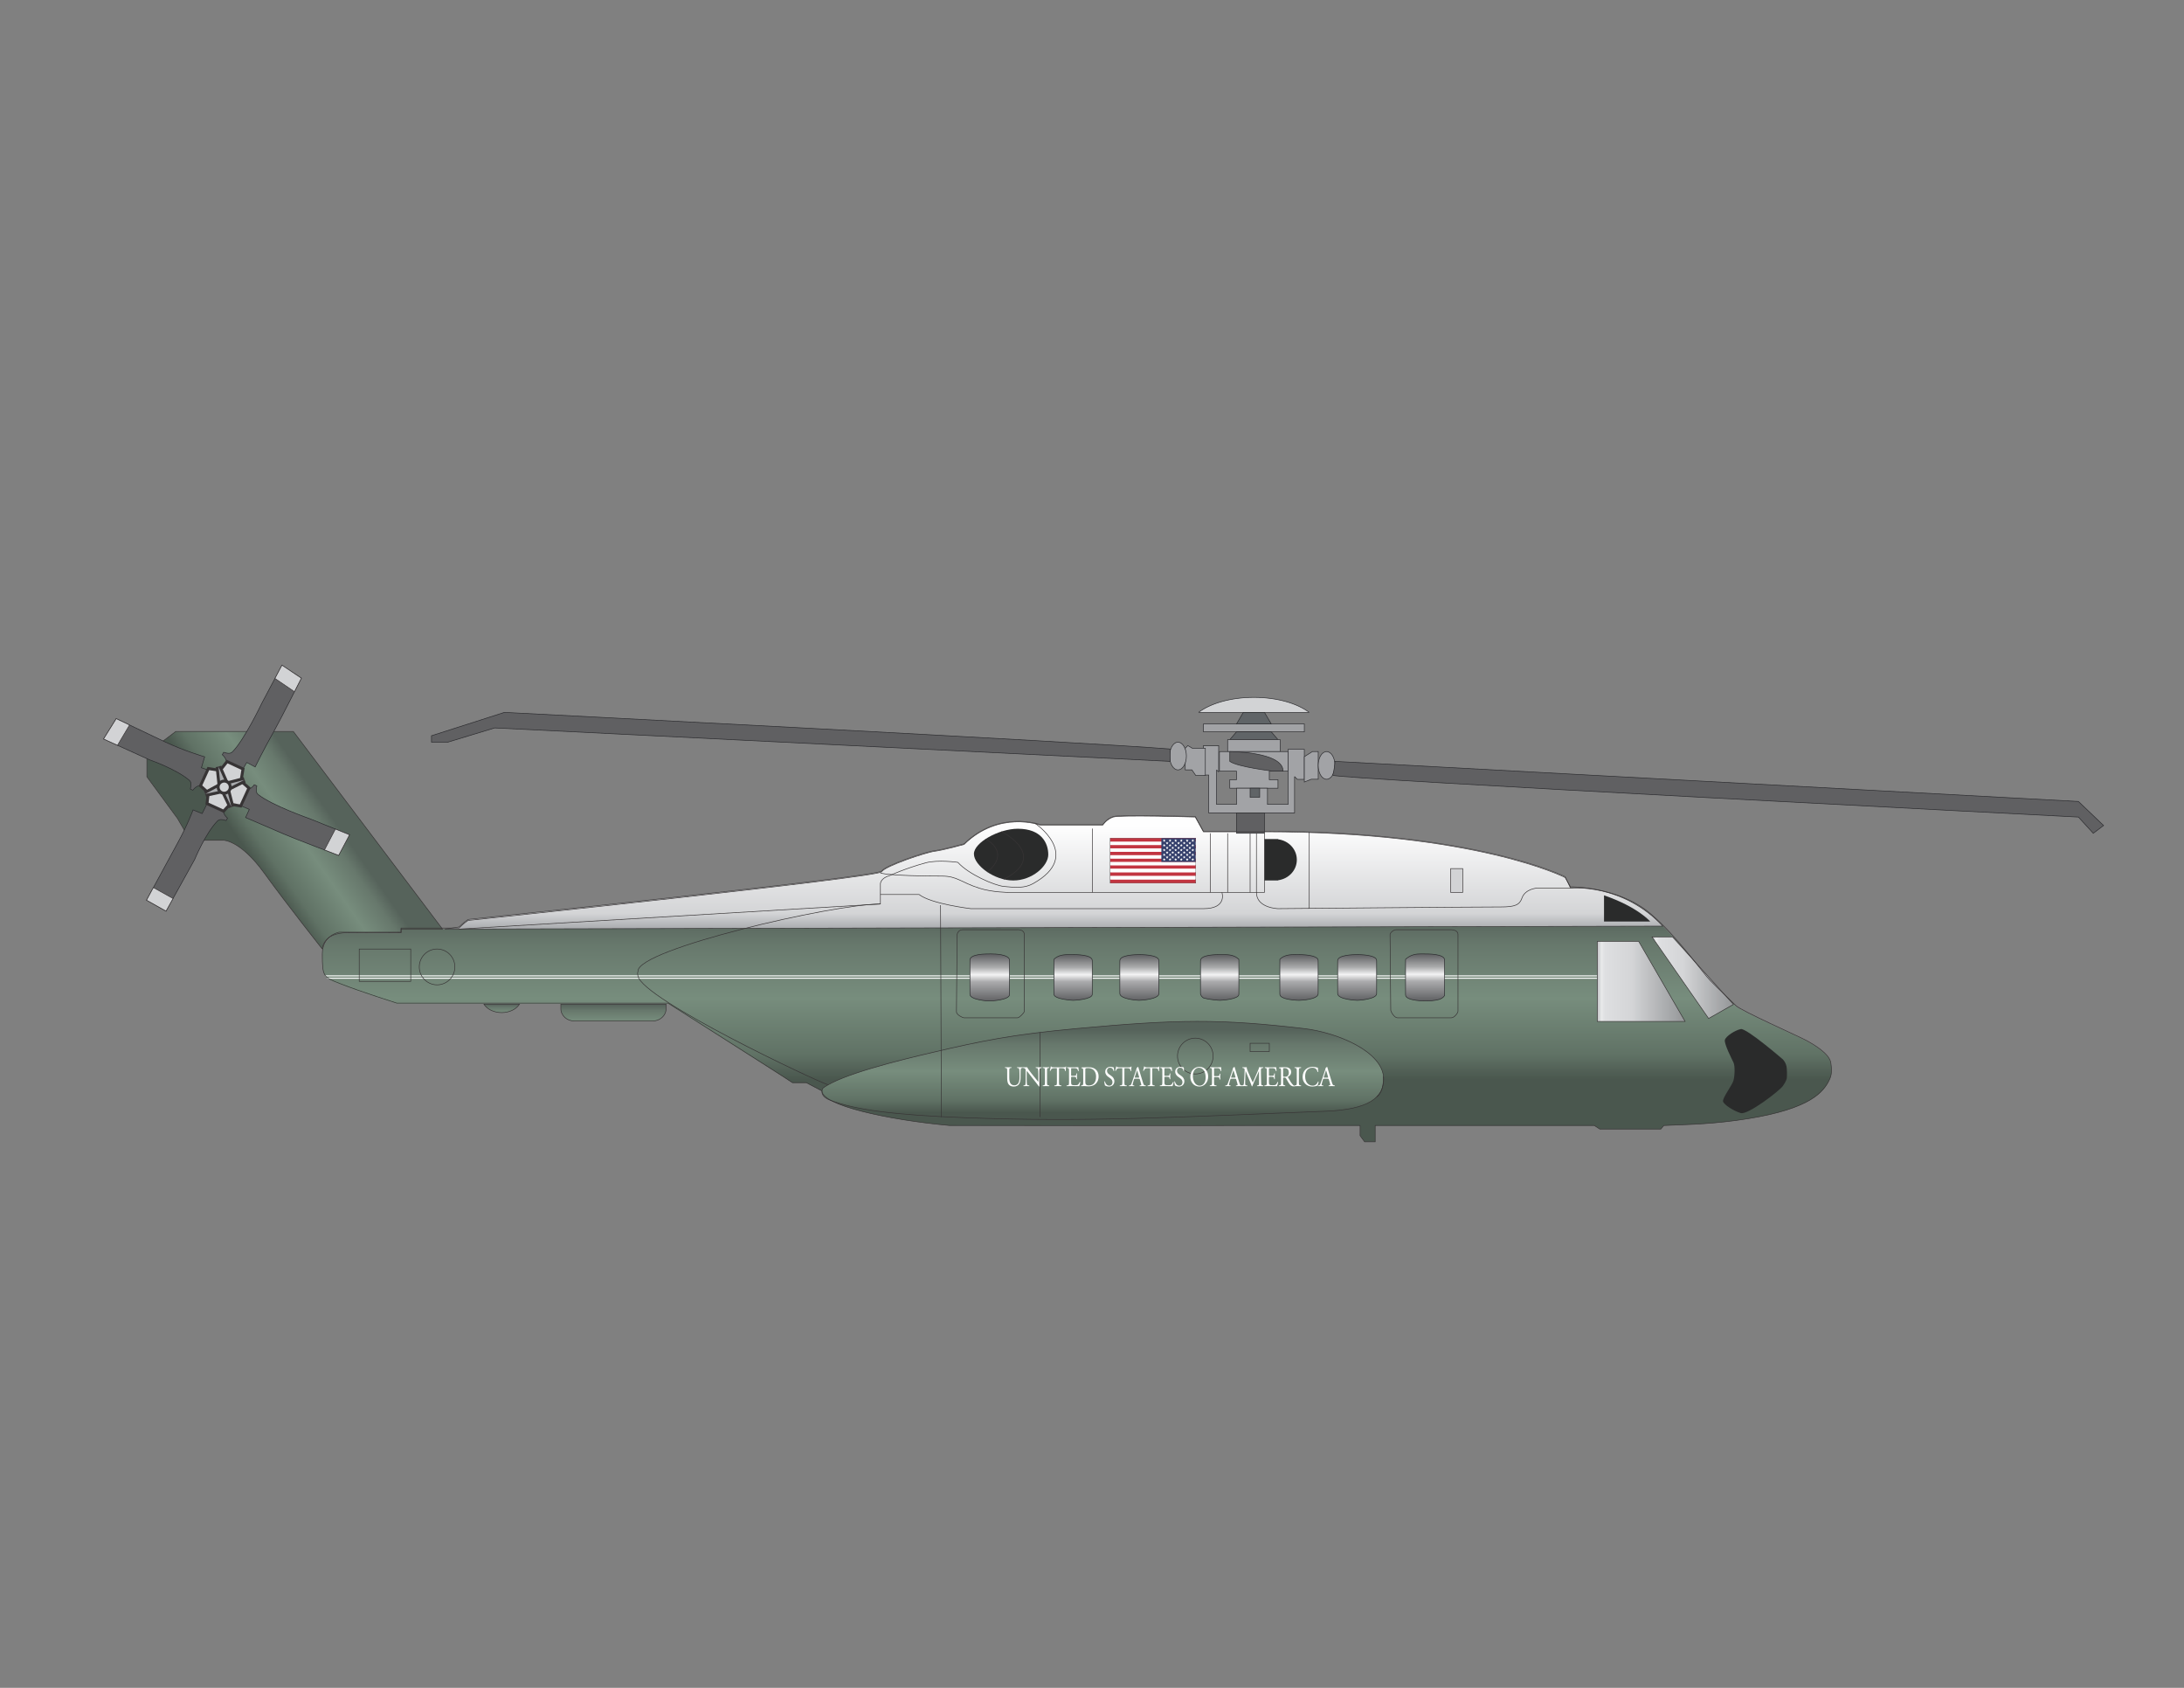 <?xml version="1.0" encoding="UTF-8"?>
<!DOCTYPE svg PUBLIC "-//W3C//DTD SVG 1.1//EN" "http://www.w3.org/Graphics/SVG/1.1/DTD/svg11.dtd">
<!-- Creator: CorelDRAW 2020 (64-Bit) -->
<svg xmlns="http://www.w3.org/2000/svg" xml:space="preserve" width="11in" height="8.5in" version="1.1" style="shape-rendering:geometricPrecision; text-rendering:geometricPrecision; image-rendering:optimizeQuality; fill-rule:evenodd; clip-rule:evenodd"
viewBox="0 0 11000 8500"
 xmlns:xlink="http://www.w3.org/1999/xlink"
 xmlns:xodm="http://www.corel.com/coreldraw/odm/2003">
 <rect x="0" y="0" width="11000" height="8500" fill="#808080" stroke="none"/>
 <defs>
  <style type="text/css">
   <![CDATA[
    .str2 {stroke:#2A2A2D;stroke-width:3;stroke-miterlimit:2.613}
    .str0 {stroke:#363435;stroke-width:3;stroke-miterlimit:2.613}
    .str1 {stroke:#373435;stroke-width:3;stroke-miterlimit:2.613}
    .fil2 {fill:none}
    .fil6 {fill:none;fill-rule:nonzero}
    .fil27 {fill:#FEFEFE}
    .fil28 {fill:#FEFEFE;fill-rule:nonzero}
    .fil12 {fill:#2A2B2B;fill-rule:nonzero}
    .fil26 {fill:#343F6B;fill-rule:nonzero}
    .fil22 {fill:#373435;fill-rule:nonzero}
    .fil9 {fill:#606062;fill-rule:nonzero}
    .fil8 {fill:#606467;fill-rule:nonzero}
    .fil7 {fill:#A2A3A6;fill-rule:nonzero}
    .fil23 {fill:#A9ABAE;fill-rule:nonzero}
    .fil25 {fill:#C23541;fill-rule:nonzero}
    .fil5 {fill:#D2D3D5;fill-rule:nonzero}
    .fil24 {fill:#FEFEFE;fill-rule:nonzero}
    .fil16 {fill:url(#id0)}
    .fil4 {fill:url(#id1)}
    .fil14 {fill:url(#id2)}
    .fil18 {fill:url(#id3)}
    .fil20 {fill:url(#id4)}
    .fil0 {fill:url(#id5)}
    .fil19 {fill:url(#id6)}
    .fil15 {fill:url(#id7)}
    .fil1 {fill:url(#id8)}
    .fil17 {fill:url(#id9)}
    .fil11 {fill:url(#id10)}
    .fil13 {fill:url(#id11)}
    .fil10 {fill:url(#id12)}
    .fil21 {fill:url(#id13)}
    .fil3 {fill:url(#id14)}
   ]]>
  </style>
  <linearGradient id="id0" gradientUnits="userSpaceOnUse" x1="4985" y1="4806.08" x2="4985" y2="5041">
   <stop offset="0" style="stop-opacity:1; stop-color:#626365"/>
   <stop offset="0.012" style="stop-opacity:1; stop-color:#626365"/>
   <stop offset="0.278" style="stop-opacity:1; stop-color:#AAABAC"/>
   <stop offset="0.439" style="stop-opacity:1; stop-color:#F3F3F4"/>
   <stop offset="0.588" style="stop-opacity:1; stop-color:#ABABAD"/>
   <stop offset="1" style="stop-opacity:1; stop-color:#626365"/>
  </linearGradient>
  <linearGradient id="id1" gradientUnits="userSpaceOnUse" x1="5572.19" y1="5609.3" x2="5572.19" y2="5143.02">
   <stop offset="0" style="stop-opacity:1; stop-color:#4A574E"/>
   <stop offset="0.012" style="stop-opacity:1; stop-color:#4A574E"/>
   <stop offset="0.149" style="stop-opacity:1; stop-color:#607265"/>
   <stop offset="0.459" style="stop-opacity:1; stop-color:#778D7D"/>
   <stop offset="0.749" style="stop-opacity:1; stop-color:#67786C"/>
   <stop offset="0.91" style="stop-opacity:1; stop-color:#56635B"/>
   <stop offset="0.949" style="stop-opacity:1; stop-color:#56635B"/>
   <stop offset="1" style="stop-opacity:1; stop-color:#56635B"/>
  </linearGradient>
  <linearGradient id="id2" gradientUnits="userSpaceOnUse" x1="2526" y1="5099" x2="2526" y2="5057">
   <stop offset="0" style="stop-opacity:1; stop-color:#778D7D"/>
   <stop offset="0.62" style="stop-opacity:1; stop-color:#67786C"/>
   <stop offset="0.969" style="stop-opacity:1; stop-color:#56635B"/>
   <stop offset="0.98" style="stop-opacity:1; stop-color:#56635B"/>
   <stop offset="1" style="stop-opacity:1; stop-color:#56635B"/>
  </linearGradient>
  <linearGradient id="id3" gradientUnits="userSpaceOnUse" xlink:href="#id0" x1="6542" y1="4808.81" x2="6542" y2="5037">
  </linearGradient>
  <linearGradient id="id4" gradientUnits="userSpaceOnUse" xlink:href="#id0" x1="5738" y1="4807" x2="5738" y2="5037">
  </linearGradient>
  <linearGradient id="id5" gradientUnits="userSpaceOnUse" x1="5419.97" y1="5750" x2="5419.97" y2="4174.35">
   <stop offset="0" style="stop-opacity:1; stop-color:#4A574E"/>
   <stop offset="0.2" style="stop-opacity:1; stop-color:#4A574E"/>
   <stop offset="0.278" style="stop-opacity:1; stop-color:#607265"/>
   <stop offset="0.459" style="stop-opacity:1; stop-color:#778D7D"/>
   <stop offset="0.631" style="stop-opacity:1; stop-color:#67786C"/>
   <stop offset="0.722" style="stop-opacity:1; stop-color:#56635B"/>
   <stop offset="0.831" style="stop-opacity:1; stop-color:#56635B"/>
   <stop offset="1" style="stop-opacity:1; stop-color:#56635B"/>
  </linearGradient>
  <linearGradient id="id6" gradientUnits="userSpaceOnUse" xlink:href="#id0" x1="6143" y1="4809.08" x2="6143" y2="5037">
  </linearGradient>
  <linearGradient id="id7" gradientUnits="userSpaceOnUse" xlink:href="#id0" x1="7177" y1="4804.58" x2="7177" y2="5037.67">
  </linearGradient>
  <linearGradient id="id8" gradientUnits="userSpaceOnUse" x1="5307" y1="4678.04" x2="5307" y2="4161.57">
   <stop offset="0" style="stop-opacity:1; stop-color:#A9ABAE"/>
   <stop offset="0.149" style="stop-opacity:1; stop-color:#D3D4D6"/>
   <stop offset="1" style="stop-opacity:1; stop-color:#FEFEFE"/>
  </linearGradient>
  <linearGradient id="id9" gradientUnits="userSpaceOnUse" xlink:href="#id0" x1="6835" y1="4807" x2="6835" y2="5037">
  </linearGradient>
  <linearGradient id="id10" gradientUnits="userSpaceOnUse" x1="8320" y1="4923" x2="8730" y2="4923">
   <stop offset="0" style="stop-opacity:1; stop-color:#BFC1C3"/>
   <stop offset="0.051" style="stop-opacity:1; stop-color:#E8E9EA"/>
   <stop offset="0.09" style="stop-opacity:1; stop-color:#DEDFE1"/>
   <stop offset="0.388" style="stop-opacity:1; stop-color:#D4D5D7"/>
   <stop offset="0.98" style="stop-opacity:1; stop-color:#96989A"/>
   <stop offset="1" style="stop-opacity:1; stop-color:#96989A"/>
  </linearGradient>
  <linearGradient id="id11" gradientUnits="userSpaceOnUse" xlink:href="#id2" x1="3089" y1="5142" x2="3089" y2="5057">
  </linearGradient>
  <linearGradient id="id12" gradientUnits="userSpaceOnUse" xlink:href="#id10" x1="8044" y1="4942" x2="8487" y2="4942">
  </linearGradient>
  <linearGradient id="id13" gradientUnits="userSpaceOnUse" xlink:href="#id0" x1="5404" y1="4808.81" x2="5404" y2="5037">
  </linearGradient>
  <linearGradient id="id14" gradientUnits="userSpaceOnUse" x1="1131" y1="4479" x2="1773" y2="4029">
   <stop offset="0" style="stop-opacity:1; stop-color:#4A574E"/>
   <stop offset="0.259" style="stop-opacity:1; stop-color:#4A574E"/>
   <stop offset="0.361" style="stop-opacity:1; stop-color:#607265"/>
   <stop offset="0.588" style="stop-opacity:1; stop-color:#778D7D"/>
   <stop offset="0.749" style="stop-opacity:1; stop-color:#67786C"/>
   <stop offset="0.831" style="stop-opacity:1; stop-color:#56635B"/>
   <stop offset="0.902" style="stop-opacity:1; stop-color:#56635B"/>
   <stop offset="1" style="stop-opacity:1; stop-color:#56635B"/>
  </linearGradient>
 </defs>
 <g id="Layer_x0020_1">
  <path class="fil0" d="M6873.15 5750.2l53.26 0 0 -81.74 1103.18 0 27.97 17.81 307.46 0 15.27 -17.81c77.61,-3.54 206.33,-4.44 360.92,-25.01l0 0c350.71,-46.59 431.05,-129.92 465.33,-189.69l0 0c17.42,-30.62 22.17,-51.11 14.68,-99.66l0 0c-6.89,-45.81 -86.09,-91.9 -124.2,-112.47l0 0c-37.91,-20.49 -327.84,-148.2 -353.36,-173.72l0 0c-25.4,-25.52 -88.83,-84.39 -129.5,-125.65l0 0c-40.67,-41.18 -164.76,-219.92 -299.95,-334.46l0 0c-165.26,-139.94 -404.08,-135.31 -404.08,-135.31l0 0 -26.88 -46.76c0,0 -449.56,-229.28 -1513.73,-229.28l0 0 -308.25 0 -41.06 -73.86c0,0 -168.5,-5.11 -291.02,-5.11l0 0c-61.25,0 -110.99,1.17 -122.41,5.11l0 0c-33.97,11.33 -52.48,39.97 -52.48,39.97l0 0 -316.12 0c0,0 -205.94,-74.45 -382.42,97.2l0 0c0,0 -102.5,28.67 -148.12,34.36l0 0c-45.28,5.72 -250.24,74.45 -267.27,102.93l0 0c-17.14,28.67 -2082.77,243.84 -2082.77,243.84l0 0c0,0 -22.75,14.96 -45.59,37.91l0 0 -291.8 0 0 20.96 -311.99 0c0,0 -84.89,15.07 -84.89,109.32l0 5.33c0.22,110.49 8.07,110.8 89.41,142.79l0 0c104.21,40.76 286.28,97.98 286.28,97.98l0 0 1365.75 0c0,0 603.57,381.33 626.51,398.36l0 0 69.74 0 79.09 41.45c-0.2,71.21 323.79,144.38 641.59,173.44l0 0c0,0 1289.2,1.17 1562.89,0l0 0 505.8 0 0 51 22.75 30.73 -0 0.05z"/>
  <path class="fil1" d="M5606.78 4112.27c-33.97,11.42 -52.48,39.98 -52.48,39.98l0 0 -316.12 0c0,0 -205.94,-74.45 -382.42,97.29l0 0c0,0 -102.5,28.56 -148.12,34.28l0 0c-45.28,5.72 -250.24,74.45 -267.27,103.01l0 0c-17.14,28.56 -2082.77,243.65 -2082.77,243.65l0 0c0,0 -22.75,15.16 -45.59,38.02l0 0 -71.49 10.33 6134.44 -14.96c-204.23,-217.85 -464.83,-191.36 -464.83,-191.36l0 0 -26.88 -57.11c0,0 -449.56,-229.27 -1513.73,-229.27l0 0 -308.25 0 -41.06 -73.84c0,0 -168.5,-5.13 -291.02,-5.13l0 0c-61.25,0 -110.99,1.28 -122.41,5.13l0 0 0 -0.02z"/>
  <path class="fil2 str0" d="M7910.2 4472.5l-26.96 -57.11c0,0 -449.59,-229.27 -1513.85,-229.27l-308.05 0 -40.98 -73.87c0,0 -379.35,-11.5 -413.52,0 -33.97,11.42 -52.48,40.09 -52.48,40.09l-316.23 0c0,0 -205.82,-74.54 -382.39,97.2 0,0 -102.42,28.56 -147.93,34.28 -45.5,5.69 -250.43,74.54 -267.46,103.01 -17.14,28.56 -2082.77,243.73 -2082.77,243.73 0,0 -22.75,15.07 -45.61,37.91l-71.49 10.36 6134.35 -14.88c-204.04,-217.94 -464.63,-191.45 -464.63,-191.45l0 0z"/>
  <path class="fil3" d="M1477.4 3683.68l-592.26 0 -145.36 109.6 0 118.67 154.32 210.07 63.43 109.51 168.11 0c0,0 84.98,-0.78 204.35,164.37l0 0c118.67,163.87 293.37,383.48 293.37,383.48l0 0c0,0 0,-80.65 124.28,-82.24l0 0c118.48,-1.56 272.6,0 272.6,0l0 0 0 -18.31 208.39 0 -751.21 -995.14 -0.02 -0.01z"/>
  <path class="fil2 str1" d="M1477.43 3683.71l-592.26 0 -145.36 109.63 0 118.56 154.32 210.07 63.51 109.51 168.02 0c0,0 84.89,-0.78 204.35,164.37 118.67,163.86 293.48,383.48 293.48,383.48 0,0 0,-80.65 124.17,-82.24 118.48,-1.48 272.49,0 272.49,0l0 -18.2 208.5 0 -751.21 -995.17 -0.01 -0.01z"/>
  <path class="fil4" d="M6042.52 5143.84l-7.84 0 -8.07 0c-169.39,0.39 -349.81,12.68 -603.99,36.04l0 0c-325.86,30.15 -474.76,61.47 -726.48,120.35l0 0c-160.04,37.32 -464.43,112.17 -552,180.33l0 0c0,0 -22.95,36.91 36.85,60.07l0 0c126.74,49.02 325.28,74.54 676.06,88.02l0 0c621.91,23.53 1075.91,-3.24 1821.11,-32.58l0 0c215.87,-8.57 290.72,-68.84 290.72,-161.8l0 0c0,-138.77 -235.67,-235.08 -399.95,-254.28l0 0c-205.71,-24.15 -361.7,-35.79 -526.41,-36.15l-0 -0z"/>
  <path class="fil2 str1" d="M5422.65 5179.85c510.33,-46.98 723.24,-49.44 1146.42,0.2 164.17,19.2 399.92,115.52 399.92,254.17 0,92.87 -74.93,153.26 -290.8,161.83 -745.1,29.43 -1199.2,56.22 -1821.2,32.5 -350.79,-13.4 -549.33,-38.92 -675.98,-88.05 -59.88,-23.06 -36.82,-59.99 -36.82,-59.99 87.43,-68.14 391.94,-142.87 551.87,-180.31 251.72,-58.99 400.62,-90.2 726.59,-120.35l-0 0z"/>
  <polygon class="fil2 str1" points="6296.36,5295.59 6393.06,5295.59 6393.06,5253.94 6296.36,5253.94 "/>
  <path class="fil2 str1" d="M5930.61 5318.35c0,49.74 40.17,90.22 89.69,90.22 49.55,0 89.72,-40.48 89.72,-90.22 0,-49.83 -40.17,-90.2 -89.72,-90.2 -49.52,0 -89.69,40.37 -89.69,90.2z"/>
  <line class="fil2 str1" x1="5238.15" y1="5199.26" x2="5238.15" y2= "5625.48" />
  <path class="fil5" d="M6036.63 3587.57c60.46,-45.5 162.78,-75.54 278.8,-75.54 115.91,0 218.13,30.04 278.49,75.54l-557.28 0 -0.01 0z"/>
  <path class="fil6 str2" d="M6036.63 3587.57c60.46,-45.5 162.78,-75.54 278.8,-75.54 115.91,0 218.13,30.04 278.49,75.54l-557.28 0 -0.01 0z"/>
  <polygon class="fil7" points="6061.36,3685.55 6569.35,3685.55 6569.35,3645.66 6061.36,3645.66 "/>
  <polygon class="fil6 str2" points="6061.42,3685.55 6569.37,3685.55 6569.37,3645.66 6061.42,3645.66 "/>
  <polygon class="fil8" points="6227.88,3645.72 6402.89,3645.72 6368.72,3587.62 6262.05,3587.62 "/>
  <polygon class="fil6 str2" points="6227.88,3645.72 6402.89,3645.72 6368.72,3587.62 6262.05,3587.62 "/>
  <polygon class="fil8" points="6194.02,3724.8 6436.69,3724.8 6402.8,3685.61 6227.91,3685.61 "/>
  <polygon class="fil6 str2" points="6194.02,3724.8 6436.69,3724.8 6402.8,3685.61 6227.91,3685.61 "/>
  <polygon class="fil7" points="6183.1,3785.02 6447.61,3785.02 6447.61,3724.83 6183.1,3724.83 "/>
  <polygon class="fil6 str2" points="6183.13,3784.99 6447.66,3784.99 6447.66,3724.8 6183.13,3724.8 "/>
  <polygon class="fil7" points="6487.64,3784.99 6141.87,3784.99 6141.87,3883.67 6227.85,3883.67 6227.85,3926.61 6193.96,3926.61 6193.96,3969.54 6436.72,3969.54 6436.72,3926.61 6393,3926.61 6393,3883.67 6487.64,3883.67 "/>
  <polygon class="fil6 str2" points="6487.64,3784.99 6141.87,3784.99 6141.87,3883.67 6227.85,3883.67 6227.85,3926.61 6193.96,3926.61 6193.96,3969.54 6436.72,3969.54 6436.72,3926.61 6393,3926.61 6393,3883.67 6487.64,3883.67 "/>
  <path class="fil9" d="M6194.02 3784.99c0,0 268.38,0 268.38,98.68l-50.02 0c0,0 -180.62,-21.27 -218.36,-49.44l0 -49.24 -0 0z"/>
  <path class="fil6 str2" d="M6194.02 3784.99c0,0 268.38,0 268.38,98.68l-50.02 0c0,0 -180.62,-21.27 -218.36,-49.44l0 -49.24 -0 0z"/>
  <polygon class="fil7" points="6569.35,3773.43 6487.58,3773.43 6487.58,4050.97 6383.79,4050.97 6383.79,3969.43 6227.91,3969.43 6227.91,4050.97 6127.55,4050.97 6127.55,3877.14 6137.99,3887.58 6137.99,3754.84 6061.36,3754.84 6061.36,3903.04 6087.85,3903.04 6087.85,4093.91 6520.3,4093.91 6520.3,3910.83 6534.09,3924.7 6569.35,3924.7 "/>
  <polygon class="fil6 str2" points="6569.35,3773.43 6487.58,3773.43 6487.58,4050.97 6383.79,4050.97 6383.79,3969.43 6227.91,3969.43 6227.91,4050.97 6127.55,4050.97 6127.55,3877.14 6137.99,3887.58 6137.99,3754.84 6061.36,3754.84 6061.36,3903.04 6087.85,3903.04 6087.85,4093.91 6520.3,4093.91 6520.3,3910.83 6534.09,3924.7 6569.35,3924.7 "/>
  <polygon class="fil7" points="6569.35,3810.67 6609.99,3784.96 6639.36,3784.96 6639.36,3924.31 6604.19,3924.31 6569.35,3938.22 "/>
  <polygon class="fil6 str2" points="6569.35,3810.67 6609.99,3784.96 6639.36,3784.96 6639.36,3924.31 6604.19,3924.31 6569.35,3938.22 "/>
  <path class="fil7" d="M6639.33 3854.69c0,38.41 18.93,69.7 42.15,69.7 23.45,0 42.35,-31.29 42.35,-69.7 0,-38.41 -18.9,-69.73 -42.35,-69.73 -23.22,0 -42.15,31.32 -42.15,69.73z"/>
  <path class="fil6 str2" d="M6639.33 3854.69c0,38.41 18.93,69.7 42.15,69.7 23.45,0 42.35,-31.29 42.35,-69.7 0,-38.41 -18.9,-69.73 -42.35,-69.73 -23.22,0 -42.15,31.32 -42.15,69.73z"/>
  <path class="fil9" d="M6723.83 3834.23l3744.43 201.97 126.63 121.04 -51.98 39.19 -74.65 -81.65c0,0 -3765.92,-192.73 -3756.74,-210.85 9.04,-18 12.31,-69.7 12.31,-69.7l0 0z"/>
  <path class="fil6 str2" d="M6723.83 3834.23l3744.43 201.97 126.63 121.04 -51.98 39.19 -74.65 -81.65c0,0 -3765.92,-192.73 -3756.74,-210.85 9.04,-18 12.31,-69.7 12.31,-69.7l0 0z"/>
  <polygon class="fil7" points="6070.94,3768.21 6005.34,3768.21 5982.78,3754.81 5969.69,3768.21 5969.69,3877.14 6003.27,3877.14 6022.78,3905.5 6070.94,3905.5 "/>
  <polygon class="fil6 str2" points="6070.94,3768.21 6005.34,3768.21 5982.78,3754.81 5969.69,3768.21 5969.69,3877.14 6003.27,3877.14 6022.78,3905.5 6070.94,3905.5 "/>
  <path class="fil7" d="M5890.88 3807.43c0,38.41 18.73,69.73 42.15,69.73 23.45,0 42.35,-31.32 42.35,-69.73 0,-38.39 -18.9,-69.7 -42.35,-69.7 -15.55,0 -29.06,13.87 -36.35,34.44 -3.83,10.36 -5.81,22.36 -5.81,35.26l0.01 0z"/>
  <path class="fil6 str2" d="M5890.88 3807.43c0,38.41 18.73,69.73 42.15,69.73 23.45,0 42.35,-31.32 42.35,-69.73 0,-38.39 -18.9,-69.7 -42.35,-69.7 -15.55,0 -29.06,13.87 -36.35,34.44 -3.83,10.36 -5.81,22.36 -5.81,35.26l0.01 0z"/>
  <path class="fil9" d="M2540.57 3587.57l-367.34 117.67 0 32.5 81.43 0 237.26 -71.97 3402.21 168.5 0 -62.06c-408.69,-34.47 -3353.55,-184.63 -3353.55,-184.63l-0.01 -0.01z"/>
  <path class="fil6 str2" d="M2540.57 3587.57l-367.34 117.67 0 32.5 81.43 0 237.26 -71.97 3402.21 168.5 0 -62.06c-408.69,-34.47 -3353.55,-184.63 -3353.55,-184.63l-0.01 -0.01z"/>
  <polygon class="fil10" points="8044.78,5143.84 8486.94,5143.84 8253.37,4740.77 8044.78,4740.77 "/>
  <polygon class="fil11" points="8320.5,4718.13 8605.52,5129.07 8730.7,5058.26 8423.51,4718.13 "/>
  <polygon class="fil2 str1" points="8730.67,5058.31 8605.61,5129.02 8320.61,4718.16 8423.63,4718.16 "/>
  <path class="fil12" d="M8311.37 4640.83l-232.51 0 0 -131.87c171.74,59.18 232.51,131.87 232.51,131.87z"/>
  <polygon class="fil9" points="6227.91,4196.46 6368.33,4196.46 6368.33,4093.93 6227.91,4093.93 "/>
  <polygon class="fil6 str2" points="6227.88,4196.46 6368.33,4196.46 6368.33,4093.96 6227.88,4093.96 "/>
  <path class="fil13" d="M2893.26 5142.09l393.33 0c37.72,0 68.23,-27.97 68.23,-62.06l0 -22.94 -529.81 0 0 22.94c0,34.09 30.31,62.06 68.26,62.06l-0.01 0z"/>
  <path class="fil2 str1" d="M3354.87 5057.06l0 22.94c0,34.2 -30.63,61.94 -68.37,61.94l-393.22 0c-37.91,0 -68.45,-27.75 -68.45,-61.94l0 -22.94 530.04 0z"/>
  <path class="fil14" d="M2616.61 5057.08l-179.44 0c15.66,25.01 49.75,42.54 89.64,42.54l0 0c39.67,0 73.95,-17.53 89.81,-42.54l-0.01 0z"/>
  <path class="fil2 str1" d="M2616.56 5057.06c-15.85,25.01 -50.02,42.46 -89.69,42.46 -39.89,0 -73.86,-17.45 -89.72,-42.46l179.41 0z"/>
  <path class="fil2 str1" d="M6328.21 4196.44l0 297.72 -1247.47 0c0,0 -82.02,0 -148.21,-21.19 -93.93,-29.84 -111.27,-60.97 -188.48,-60.97 -77.22,0 -250.82,-1.87 -309.73,-14.85"/>
  <line class="fil2 str1" x1="6095.56" y1="4196.44" x2="6095.56" y2= "4494.16" />
  <line class="fil2 str1" x1="6183.1" y1="4196.44" x2="6183.1" y2= "4494.16" />
  <line class="fil2 str1" x1="6296.36" y1="4196.44" x2="6296.36" y2= "4494.16" />
  <line class="fil2 str1" x1="5501.9" y1="4172.6" x2="5501.9" y2= "4494.22" />
  <line class="fil2 str1" x1="4434.29" y1="4552.5" x2="2312.05" y2= "4678.85" />
  <path class="fil2 str1" d="M6154.32 4494.19c0,0 28.78,81.85 -92.96,81.85l-805.96 0 -365.47 0c0,0 -200.41,-23.56 -260.96,-71.41l-194.71 0"/>
  <polygon class="fil5" points="7306.46,4494.27 7367.13,4494.27 7367.13,4374.23 7306.46,4374.23 "/>
  <polygon class="fil6 str1" points="7306.52,4494.19 7367.18,4494.19 7367.18,4374.26 7306.52,4374.26 "/>
  <polygon class="fil8" points="6296.36,4015.35 6344.71,4015.35 6344.71,3969.57 6296.36,3969.57 "/>
  <polygon class="fil6 str2" points="6296.36,4015.35 6344.6,4015.35 6344.6,3969.46 6296.36,3969.46 "/>
  <line class="fil6 str1" x1="6594.28" y1="4189.65" x2="6594.28" y2= "4576.01" />
  <path class="fil12" d="M6368.38 4225.53l69.43 0 0 1.37c52.87,6.81 93.85,50.03 93.85,102.93 0,52.79 -40.98,96 -93.85,103.01l0 1.28 -69.43 0 0 -208.59z"/>
  <path class="fil6 str1" d="M6368.38 4196.44l0 297.72 -40.2 0c0,79.25 108.54,81.82 108.54,81.82 0,0 980.87,-8.57 1122.3,-8.57 71.3,0 94.52,-10.13 106.25,-44.02 16.17,-47.46 75.74,-50.89 75.74,-50.89l169.2 0"/>
  <path class="fil12" d="M4905.31 4300.31c0,57.5 102.54,133.83 198.06,133.83 95.42,0 176.37,-72.97 176.37,-130.28 0,-57.42 -33.89,-130.28 -153.23,-130.28 -95.64,0 -221.2,69.31 -221.2,126.74l0 -0.01z"/>
  <path class="fil6 str1" d="M5044.28 4187.67c0,0 242.37,122.69 11.22,240.49"/>
  <path class="fil6 str1" d="M4963.63 4225.53c0,0 131.87,63.23 9.27,166.04"/>
  <path class="fil9" d="M1014.41 3866.36l16.36 -55.05c0,0 -104.99,-30.23 -200.21,-75.51 -58.2,-27.78 -245.13,-116.6 -245.13,-116.6l-54.35 87.35 -9.38 14.88 231.45 105.07c0,0 133.83,45.98 199.91,102.7 11.03,9.35 10.83,22.47 5.61,44.13l12.51 6.2c0,0 18.62,-26.69 46.59,-24.81l34.67 -75.54 -38.02 -12.81 -0.01 -0.01z"/>
  <path class="fil6 str2" d="M1014.41 3866.36l16.36 -55.05c0,0 -104.99,-30.23 -200.21,-75.51 -58.2,-27.78 -245.13,-116.6 -245.13,-116.6l-54.35 87.35 -9.38 14.88 231.45 105.07c0,0 133.83,45.98 199.91,102.7 11.03,9.35 10.83,22.47 5.61,44.13l12.51 6.2c0,0 18.62,-26.69 46.59,-24.81l34.67 -75.54 -38.02 -12.81 -0.01 -0.01z"/>
  <polygon class="fil5" points="591.71,3753.28 652.46,3651.05 585.41,3619.25 521.67,3721.48 "/>
  <polygon class="fil6 str1" points="591.71,3753.28 652.46,3651.05 585.41,3619.25 521.67,3721.48 "/>
  <path class="fil9" d="M1242.91 3839.76l42.35 22.44c0,0 44.72,-91.68 96.62,-183.57 31.71,-56.03 135.81,-263.41 135.81,-263.41l-83.11 -54.97 -14.41 -10.44 -101.53 191.56c0,0 -86.65,182.68 -147.62,244.63 -10.13,10.24 -23.03,9.35 -44.5,2.54l-7.01 12.03c0,0 25.41,20.49 21.58,48.24l72.86 39.89 28.95 -48.94 0.02 0z"/>
  <path class="fil6 str2" d="M1242.91 3839.76l42.35 22.44c0,0 44.72,-91.68 96.62,-183.57 31.71,-56.03 135.81,-263.41 135.81,-263.41l-83.11 -54.97 -14.41 -10.44 -101.53 191.56c0,0 -86.65,182.68 -147.62,244.63 -10.13,10.24 -23.03,9.35 -44.5,2.54l-7.01 12.03c0,0 25.41,20.49 21.58,48.24l72.86 39.89 28.95 -48.94 0.02 0z"/>
  <polygon class="fil5" points="1384.8,3416.58 1482.98,3483.28 1517.74,3415.22 1420.14,3349.84 "/>
  <polygon class="fil6 str1" points="1384.8,3416.58 1482.98,3483.28 1517.74,3415.22 1420.14,3349.84 "/>
  <path class="fil9" d="M1255.69 4076.12l-18.7 40.95c0,0 95.72,41.06 192.42,83.02 58.9,25.52 276.23,107.53 276.23,107.53l46 -88.44 8.77 -15.24 -201.11 -81.07c0,0 -190.67,-67.06 -258.7,-121.41 -11.22,-8.99 -11.64,-21.89 -7.09,-43.83l-12.81 -5.72c0,0 -17.42,27.27 -45.7,26.3l-45 69.43 65.69 28.48 0 0z"/>
  <path class="fil6 str2" d="M1255.69 4076.12l-18.7 40.95c0,0 95.72,41.06 192.42,83.02 58.9,25.52 276.23,107.53 276.23,107.53l46 -88.44 8.77 -15.24 -201.11 -81.07c0,0 -190.67,-67.06 -258.7,-121.41 -11.22,-8.99 -11.64,-21.89 -7.09,-43.83l-12.81 -5.72c0,0 -17.42,27.27 -45.7,26.3l-45 69.43 65.69 28.48 0 0z"/>
  <polygon class="fil5" points="1689.31,4175.22 1634.37,4280.19 1705.67,4307.77 1760.41,4203.98 "/>
  <polygon class="fil6 str1" points="1689.31,4175.22 1634.37,4280.19 1705.67,4307.77 1760.41,4203.98 "/>
  <path class="fil9" d="M1018.1 4097.2l-45.7 -18.43c0,0 -27.39,75.04 -78.19,167.41 -31.13,56.44 -156.19,287.09 -156.19,287.09l98.18 55.05 144.07 -259.59c0,0 53.77,-130.9 114.35,-193.51 9.94,-10.25 22.94,-9.57 44.22,-2.96l6.98 -12.11c0,0 -25.49,-20.19 -21.94,-48.16l-73.67 -38.91 -32.1 64.12 -0.02 0z"/>
  <path class="fil6 str2" d="M1018.1 4097.2l-45.7 -18.43c0,0 -27.39,75.04 -78.19,167.41 -31.13,56.44 -156.19,287.09 -156.19,287.09l98.18 55.05 144.07 -259.59c0,0 53.77,-130.9 114.35,-193.51 9.94,-10.25 22.94,-9.57 44.22,-2.96l6.98 -12.11c0,0 -25.49,-20.19 -21.94,-48.16l-73.67 -38.91 -32.1 64.12 -0.02 0z"/>
  <polygon class="fil5" points="871.46,4524.95 772.5,4469.7 738.1,4533.24 836.2,4588.37 "/>
  <polygon class="fil6 str1" points="871.46,4524.95 772.5,4469.7 738.1,4533.24 836.2,4588.37 "/>
  <path class="fil15" d="M7275.65 5013.95l0 -179.92c0,-30.82 -85.48,-29.95 -96.51,-29.95l0 0c-6.61,0 -13.4,-0.28 -20.21,-0.28l0 0c-25.8,0 -53.26,2.74 -79.56,27.36l0 0 0 178.94c0,32.3 105.27,30.93 106.44,30.93l0 0c8.57,0 42.85,-1.68 62.76,-7.98l0 0c10.33,-3.43 20.26,-8.85 27.08,-19.09l0 -0.01z"/>
  <path class="fil16" d="M4885.11 4835.01l0 171.65c0,30.12 94.35,34.37 96.33,34.37l0 0c11.5,0 103.48,-4.52 103.48,-33.39l0 0 0 -170.17c0,-31.71 -73.87,-33.58 -96.11,-33.58l0 0c-2.76,0 -4.63,0.2 -5.61,0.2l0 0c-13.87,0 -98.09,-1.29 -98.09,30.93l0 -0.01z"/>
  <path class="fil17" d="M6839.32 4807.43l-0.86 0 -0.78 0 -0.67 0 -1.56 0 -2.37 0 -0.78 0 -0.87 0 -0.95 0c-20.3,0.17 -93.32,2.52 -93.32,30.93l0 165.04c0,30.15 92.87,34.28 99.96,34.28l0 0c11.03,0 96.39,-6.78 96.39,-33.39l0 0 0 -166.82c0,-27.78 -75.48,-29.9 -94.19,-30.04l-0.01 0z"/>
  <path class="fil18" d="M6639.05 5004.29l0 -166.82c0,-30.93 -93.54,-30.04 -98.29,-30.04l0 0c-5.8,0 -12.2,-0.08 -19.18,-0.08l0 0c-24.93,0 -55.05,2.26 -75.46,23.81l0 0 0 175.5c0,29.34 93.77,31.02 96.42,31.02l0 0c10.83,0 96.5,-4.13 96.5,-33.39l0.01 -0z"/>
  <path class="fil19" d="M6046.4 4838.36l0 165.04 0 0.39c0.28,8.48 9.19,20.43 17.03,22.47l0 0c25.82,7.59 72.78,11.42 81.35,11.42l0 0c8.68,0 94.75,-5.5 94.75,-30.04l0 0 0 -176.48c-21.58,-21.55 -49.52,-23.81 -76.24,-23.81l0 0c-7.56,0 -14.96,0.08 -21.94,0.08l0 0c-9.35,0 -94.94,-1.17 -94.94,30.93l-0.01 0z"/>
  <path class="fil20" d="M5742.34 4807.43l-0.87 0 -0.78 0 -0.67 0 -1.67 0 -2.57 0 -0.78 0 -0.84 0 -0.98 0c-20.18,0.17 -93.02,2.52 -93.02,30.93l0 165.04c0,27.5 85.09,34.28 96.42,34.28l0 0c15.86,0 99.94,-6.78 99.94,-33.39l0 0 0 -166.82c0,-27.78 -75.68,-29.9 -94.19,-30.04l0 0z"/>
  <path class="fil21" d="M5501.2 5007.64l0 -170.17c0,-30.93 -84.58,-30.04 -98.07,-30.04l0 0c-5.92,0 -12.31,-0.08 -19.32,-0.08l0 0c-24.81,0 -54.94,2.26 -75.54,23.81l0 0 0 175.5c0,25.91 94.16,31.02 96.42,31.02l0 0c11.03,0 96.5,-5.5 96.5,-30.04l0.01 -0z"/>
  <line class="fil2 str1" x1="4741.59" y1="5625.48" x2="4740.03" y2= "5288.67" />
  <polygon class="fil5" points="1042.64,4046.87 1049.25,3988.46 1013.69,3960.89 1009.67,3957.26 1049.45,3870.38 1112.87,3880.43 1140.04,3839.87 1143.69,3835.24 1224.06,3872.37 1213.2,3937.55 1249.66,3965.04 1253.68,3968.67 1212.14,4059.09 1155.11,4048.85 1129.79,4081.15 1126.24,4084.89 "/>
  <path class="fil22" d="M1141.43 3826.22l-7.18 9.04 -28.86 36.46 -49.24 -7.79 -11.03 -1.67 -4.72 10.13 -35.18 76.93 -4.52 9.83 8.07 7.29 32.41 28.87 -5.22 45.5 -1.17 10.52 9.74 4.44 73.87 33.78 9.55 4.33 7.28 -7.76 26.49 -28.56 43.52 7.76 11.22 2.06 4.75 -10.33 36.82 -80.37 4.63 -9.94 -8.18 -7.2 -32.61 -28.75 8.37 -51.7 1.87 -11.02 -10.13 -4.63 -70.01 -32.3 -10.55 -4.91 0.02 -0.01zm4.44 18.12l69.93 32.41 -9.85 59.57 38.89 34.28 -37.02 80.34 -51.42 -9.35 -31.99 34.56 -73.78 -33.78 5.92 -53.07 -38.02 -33.78 35.26 -77.02 57.93 9.07 34.17 -43.24 -0.02 0.01z"/>
  <polygon class="fil23" points="1122.76,3990.61 1110.92,3988.07 1036.27,4005.3 1031.25,3991.62 1104.72,3952.23 1102.74,3946.81 1093.39,3862.98 1107.48,3859.24 1142.05,3937.94 1151.98,3942.85 1228.89,3920.52 1234.03,3934.11 1155.92,3973.2 1151.12,3985.31 1172.59,4061.74 1158.88,4066.85 "/>
  <path class="fil22" d="M1114.21 3856.28l-28.08 7.48 8.96 83.8 -0.19 1.59 -67.17 36.04 10.05 27.27 74.65 -16.05 6.2 2.57 33.58 70.99 27.58 -9.94 -19.6 -76.32 3.16 -6 73.95 -36.93 -10.25 -27.39 -76.52 19.79 -3.43 -2.26 -32.89 -74.65 -0 0.01zm-13.51 5.92l34.67 78.58 12.62 8.26 82.71 -21.46 -78.11 39.11 -7.96 15.27 20.88 81.74 -36.15 -76.24 -15.77 -6.31 -78.86 16.94 73.36 -39.39 1.87 -10.64 -9.27 -85.87 0.02 0.01z"/>
  <path class="fil5" d="M1129.12 3994.55c-4.44,0 -8.57,-0.98 -12.51,-2.65 -15.35,-7 -22.06,-25.2 -15.27,-40.48 5.14,-11.03 16.17,-17.92 27.97,-17.92 4.33,0 8.49,0.89 12.43,2.65 15.24,7.09 22.05,25.32 15.16,40.59 -5.03,10.92 -15.86,17.81 -27.78,17.81l0 0z"/>
  <path class="fil22" d="M1129.34 3926.16l0 0c-14.77,0 -28.25,8.57 -34.44,21.97 -8.77,19.21 -0.31,41.76 18.7,50.42 4.83,2.26 10.05,3.46 15.55,3.46 14.77,0 28.28,-8.68 34.36,-22.08 8.57,-19.21 0.31,-41.74 -18.59,-50.42 -5.02,-2.26 -10.24,-3.35 -15.58,-3.35zm0 14.77c3.16,0 6.31,0.5 9.35,1.98 11.72,5.31 16.86,19.01 11.44,30.82 -3.85,8.57 -12.31,13.48 -20.99,13.48 -3.24,0 -6.39,-0.59 -9.44,-2.06 -11.83,-5.31 -16.86,-19.21 -11.64,-30.82 4.05,-8.38 12.51,-13.4 21.27,-13.4l0.01 0z"/>
  <path class="fil12" d="M8767.6 5182.48c28.95,-5.81 212.05,152.64 212.05,152.64 0,0 17.42,16.33 19.68,45.39 2.37,29.26 0,50.13 0,50.13 0,0 -2.26,13.99 -19.68,38.5 -17.33,24.43 -176.2,146.84 -212.05,136.29 -36.04,-10.64 -84.58,-41.93 -89.22,-58.29 -4.64,-16.24 45.5,-81.54 52.28,-104.88 6.81,-23.25 8.68,-74.26 0,-92.09 -8.76,-17.81 -47.65,-94.24 -43.13,-112.95 4.63,-18.62 51.03,-48.93 80.06,-54.74l0.01 0z"/>
  <path class="fil6 str1" d="M6967.57 5421.3c0,0 6,74.65 -34.06,103.01"/>
  <polygon class="fil24" points="6021.76,4221.3 5592.16,4221.3 5592.16,4446.81 6021.76,4446.81 "/>
  <polygon class="fil6 str0" points="6021.73,4221.33 5592.16,4221.33 5592.16,4446.86 6021.73,4446.86 "/>
  <polygon class="fil25" points="6021.76,4428.8 5592.16,4428.8 5592.16,4446.92 6021.76,4446.92 "/>
  <polygon class="fil24" points="6021.76,4410.68 5592.16,4410.68 5592.16,4428.8 6021.76,4428.8 "/>
  <polygon class="fil25" points="6021.76,4392.65 5592.16,4392.65 5592.16,4410.68 6021.76,4410.68 "/>
  <polygon class="fil24" points="6021.76,4374.33 5592.16,4374.33 5592.16,4392.65 6021.76,4392.65 "/>
  <polygon class="fil25" points="6021.76,4357.39 5592.16,4357.39 5592.16,4374.33 6021.76,4374.33 "/>
  <polygon class="fil24" points="6021.76,4340.44 5592.16,4340.44 5592.16,4357.39 6021.76,4357.39 "/>
  <polygon class="fil25" points="6021.76,4323.31 5592.16,4323.31 5592.16,4340.44 6021.76,4340.44 "/>
  <polygon class="fil24" points="6021.76,4306.48 5592.16,4306.48 5592.16,4323.42 6021.76,4323.42 "/>
  <polygon class="fil25" points="6021.76,4289.44 5592.16,4289.44 5592.16,4306.59 6021.76,4306.59 "/>
  <polygon class="fil24" points="6021.76,4272.31 5592.16,4272.31 5592.16,4289.44 6021.76,4289.44 "/>
  <polygon class="fil25" points="6021.76,4255.36 5592.16,4255.36 5592.16,4272.31 6021.76,4272.31 "/>
  <polygon class="fil24" points="6021.76,4238.22 5592.16,4238.22 5592.16,4255.36 6021.76,4255.36 "/>
  <polygon class="fil25" points="6021.76,4221.3 5592.16,4221.3 5592.16,4238.22 6021.76,4238.22 "/>
  <polygon class="fil26" points="6021.76,4221.3 5849.49,4221.3 5849.49,4340.44 6021.76,4340.44 "/>
  <polygon class="fil24" points="6014.64,4326.31 6009.61,4325.74 6007.74,4321.02 6005.79,4325.74 6000.65,4326.13 6004.31,4329.67 6003.22,4334.78 6007.55,4332.13 6011.68,4334.89 6010.81,4329.67 "/>
  <polygon class="fil24" points="5986.33,4326.31 5981.31,4325.74 5979.44,4321.02 5977.26,4325.74 5972.35,4326.13 5975.98,4329.67 5974.8,4334.78 5979.05,4332.13 5983.37,4334.89 5982.48,4329.67 "/>
  <polygon class="fil24" points="5956.77,4326.31 5951.74,4325.74 5949.87,4321.02 5947.92,4325.74 5942.78,4326.13 5946.44,4329.67 5945.35,4334.78 5949.68,4332.13 5954.03,4334.89 5952.94,4329.67 "/>
  <polygon class="fil24" points="5928.46,4326.31 5923.46,4325.74 5921.57,4321.02 5919.61,4325.74 5914.48,4326.13 5918.13,4329.67 5916.96,4334.78 5921.37,4332.13 5925.53,4334.89 5924.64,4329.67 "/>
  <polygon class="fil24" points="5900.02,4326.31 5895.07,4325.74 5893.2,4321.02 5891.25,4325.74 5886.11,4326.13 5889.85,4329.67 5888.77,4334.78 5893.12,4332.13 5897.44,4334.89 5896.25,4329.67 "/>
  <polygon class="fil24" points="5870.62,4326.31 5865.68,4325.74 5863.73,4321.02 5861.74,4325.74 5856.63,4326.13 5860.46,4329.67 5859.2,4334.78 5863.53,4332.13 5867.86,4334.89 5866.77,4329.67 "/>
  <polygon class="fil24" points="5999.87,4315.09 5994.85,4314.49 5992.98,4309.77 5991,4314.49 5985.89,4314.8 5989.52,4318.33 5988.42,4323.56 5992.78,4320.8 5997.11,4323.56 5996.02,4318.33 "/>
  <polygon class="fil24" points="6014.64,4302.62 6009.61,4302.04 6007.74,4297.09 6005.79,4302.04 6000.65,4302.31 6004.31,4305.86 6003.22,4310.89 6007.55,4308.35 6011.68,4311.07 6010.81,4305.96 "/>
  <polygon class="fil24" points="5999.87,4291.22 5994.85,4290.65 5992.98,4285.93 5991,4290.65 5985.89,4290.94 5989.52,4294.5 5988.42,4299.72 5992.78,4296.96 5997.11,4299.72 5996.02,4294.57 "/>
  <polygon class="fil24" points="6014.64,4278.78 6009.61,4278.2 6007.74,4273.44 6005.79,4278.2 6000.65,4278.59 6004.31,4282.02 6003.22,4287.05 6007.55,4284.48 6011.68,4287.24 6010.81,4282.13 "/>
  <polygon class="fil24" points="5999.87,4267.39 5994.85,4266.89 5992.98,4262.06 5991,4266.81 5985.89,4267.2 5989.52,4270.74 5988.42,4275.85 5992.78,4273.2 5997.11,4275.96 5996.02,4270.74 "/>
  <polygon class="fil24" points="6014.64,4254.91 6009.61,4254.41 6007.74,4249.61 6005.79,4254.33 6000.65,4254.72 6004.31,4258.26 6003.22,4263.37 6007.55,4260.72 6011.68,4263.48 6010.81,4258.26 "/>
  <polygon class="fil24" points="5999.87,4243.69 5994.85,4243.11 5992.98,4238.17 5991,4243.11 5985.89,4243.39 5989.52,4246.93 5988.42,4251.96 5992.78,4249.42 5997.11,4252.15 5996.02,4246.93 "/>
  <polygon class="fil24" points="6014.64,4231.2 6009.61,4230.63 6007.74,4225.72 6005.79,4230.63 6000.65,4230.94 6004.31,4234.48 6003.22,4239.5 6007.55,4236.94 6011.68,4239.7 6010.81,4234.56 "/>
  <polygon class="fil24" points="5971.53,4315.09 5966.54,4314.49 5964.67,4309.77 5962.69,4314.49 5957.57,4314.8 5961.2,4318.33 5960.12,4323.56 5964.44,4320.8 5968.61,4323.56 5967.7,4318.33 "/>
  <polygon class="fil24" points="5986.33,4302.62 5981.31,4302.04 5979.44,4297.09 5977.26,4302.04 5972.35,4302.31 5975.98,4305.86 5974.8,4310.89 5979.05,4308.35 5983.37,4311.07 5982.48,4305.96 "/>
  <polygon class="fil24" points="5971.53,4291.22 5966.54,4290.65 5964.67,4285.93 5962.69,4290.65 5957.57,4290.94 5961.2,4294.5 5960.12,4299.72 5964.44,4296.96 5968.61,4299.72 5967.7,4294.57 "/>
  <polygon class="fil24" points="5986.33,4278.78 5981.31,4278.2 5979.44,4273.44 5977.26,4278.2 5972.35,4278.59 5975.98,4282.02 5974.8,4287.05 5979.05,4284.48 5983.37,4287.24 5982.48,4282.13 "/>
  <polygon class="fil24" points="5971.53,4267.39 5966.54,4266.89 5964.67,4262.06 5962.69,4266.81 5957.57,4267.2 5961.2,4270.74 5960.12,4275.85 5964.44,4273.2 5968.61,4275.96 5967.7,4270.74 "/>
  <polygon class="fil24" points="5986.33,4254.91 5981.31,4254.41 5979.44,4249.61 5977.26,4254.33 5972.35,4254.72 5975.98,4258.26 5974.8,4263.37 5979.05,4260.72 5983.37,4263.48 5982.48,4258.26 "/>
  <polygon class="fil24" points="5971.53,4243.69 5966.54,4243.11 5964.67,4238.17 5962.69,4243.11 5957.57,4243.39 5961.2,4246.93 5960.12,4251.96 5964.44,4249.42 5968.61,4252.15 5967.7,4246.93 "/>
  <polygon class="fil24" points="5986.33,4231.2 5981.31,4230.63 5979.44,4225.72 5977.26,4230.63 5972.35,4230.94 5975.98,4234.48 5974.8,4239.5 5979.05,4236.94 5983.37,4239.7 5982.48,4234.56 "/>
  <polygon class="fil24" points="5943.26,4315.09 5938.23,4314.49 5936.36,4309.77 5934.38,4314.49 5929.27,4314.8 5932.9,4318.33 5931.73,4323.56 5935.97,4320.8 5940.3,4323.56 5939.4,4318.33 "/>
  <polygon class="fil24" points="5956.77,4302.62 5951.74,4302.04 5949.87,4297.09 5947.92,4302.04 5942.78,4302.31 5946.44,4305.86 5945.35,4310.89 5949.68,4308.35 5954.03,4311.07 5952.94,4305.96 "/>
  <polygon class="fil24" points="5900.02,4302.62 5895.07,4302.04 5893.2,4297.09 5891.25,4302.04 5886.11,4302.31 5889.85,4305.86 5888.77,4310.89 5893.12,4308.35 5897.44,4311.07 5896.25,4305.96 "/>
  <polygon class="fil24" points="5928.46,4302.62 5923.46,4302.04 5921.57,4297.09 5919.61,4302.04 5914.48,4302.31 5918.13,4305.86 5916.96,4310.89 5921.37,4308.35 5925.53,4311.07 5924.64,4305.96 "/>
  <polygon class="fil24" points="5885.39,4315.09 5880.37,4314.49 5878.49,4309.77 5876.54,4314.49 5871.4,4314.8 5875.26,4318.33 5873.97,4323.56 5878.3,4320.8 5882.63,4323.56 5881.53,4318.33 "/>
  <polygon class="fil24" points="5913.7,4315.09 5908.67,4314.49 5906.8,4309.77 5904.85,4314.49 5899.7,4314.8 5903.37,4318.33 5902.28,4323.56 5906.61,4320.8 5910.93,4323.56 5909.87,4318.33 "/>
  <polygon class="fil24" points="5956.77,4231.2 5951.74,4230.63 5949.87,4225.72 5947.92,4230.63 5942.78,4230.94 5946.44,4234.48 5945.35,4239.5 5949.68,4236.94 5954.03,4239.7 5952.94,4234.56 "/>
  <polygon class="fil24" points="5943.26,4243.69 5938.23,4243.11 5936.36,4238.17 5934.38,4243.11 5929.27,4243.39 5932.9,4246.93 5931.73,4251.96 5935.97,4249.42 5940.3,4252.15 5939.4,4246.93 "/>
  <polygon class="fil24" points="5956.77,4254.91 5951.74,4254.41 5949.87,4249.61 5947.92,4254.33 5942.78,4254.72 5946.44,4258.26 5945.35,4263.37 5949.68,4260.72 5954.03,4263.48 5952.94,4258.26 "/>
  <polygon class="fil24" points="5943.26,4267.39 5938.23,4266.89 5936.36,4262.06 5934.38,4266.81 5929.27,4267.2 5932.9,4270.74 5931.73,4275.85 5935.97,4273.2 5940.3,4275.96 5939.4,4270.74 "/>
  <polygon class="fil24" points="5956.77,4278.78 5951.74,4278.2 5949.87,4273.44 5947.92,4278.2 5942.78,4278.59 5946.44,4282.02 5945.35,4287.05 5949.68,4284.48 5954.03,4287.24 5952.94,4282.13 "/>
  <polygon class="fil24" points="5943.26,4291.22 5938.23,4290.65 5936.36,4285.93 5934.38,4290.65 5929.27,4290.94 5932.9,4294.5 5931.73,4299.72 5935.97,4296.96 5940.3,4299.72 5939.4,4294.57 "/>
  <polygon class="fil24" points="5870.62,4302.62 5865.68,4302.04 5863.73,4297.09 5861.74,4302.04 5856.63,4302.31 5860.46,4305.86 5859.2,4310.89 5863.53,4308.35 5867.86,4311.07 5866.77,4305.96 "/>
  <polygon class="fil24" points="5928.46,4278.78 5923.46,4278.2 5921.57,4273.44 5919.61,4278.2 5914.48,4278.59 5918.13,4282.02 5916.96,4287.05 5921.37,4284.48 5925.53,4287.24 5924.64,4282.13 "/>
  <polygon class="fil24" points="5928.46,4231.2 5923.46,4230.63 5921.57,4225.72 5919.61,4230.63 5914.48,4230.94 5918.13,4234.48 5916.96,4239.5 5921.37,4236.94 5925.53,4239.7 5924.64,4234.56 "/>
  <polygon class="fil24" points="5928.46,4254.91 5923.46,4254.41 5921.57,4249.61 5919.61,4254.33 5914.48,4254.72 5918.13,4258.26 5916.96,4263.37 5921.37,4260.72 5925.53,4263.48 5924.64,4258.26 "/>
  <polygon class="fil24" points="5885.39,4291.22 5880.37,4290.65 5878.49,4285.93 5876.54,4290.65 5871.4,4290.94 5875.26,4294.5 5873.97,4299.72 5878.3,4296.96 5882.63,4299.72 5881.53,4294.57 "/>
  <polygon class="fil24" points="5913.7,4291.22 5908.67,4290.65 5906.8,4285.93 5904.85,4290.65 5899.7,4290.94 5903.37,4294.5 5902.28,4299.72 5906.61,4296.96 5910.93,4299.72 5909.87,4294.57 "/>
  <polygon class="fil24" points="5913.7,4243.69 5908.67,4243.11 5906.8,4238.17 5904.85,4243.11 5899.7,4243.39 5903.37,4246.93 5902.28,4251.96 5906.61,4249.42 5910.93,4252.15 5909.87,4246.93 "/>
  <polygon class="fil24" points="5913.7,4267.39 5908.67,4266.89 5906.8,4262.06 5904.85,4266.81 5899.7,4267.2 5903.37,4270.74 5902.28,4275.85 5906.61,4273.2 5910.93,4275.96 5909.87,4270.74 "/>
  <polygon class="fil24" points="5870.62,4278.78 5865.68,4278.2 5863.73,4273.44 5861.74,4278.2 5856.63,4278.59 5860.46,4282.02 5859.2,4287.05 5863.53,4284.48 5867.86,4287.24 5866.77,4282.13 "/>
  <polygon class="fil24" points="5900.02,4278.78 5895.07,4278.2 5893.2,4273.44 5891.25,4278.2 5886.11,4278.59 5889.85,4282.02 5888.77,4287.05 5893.12,4284.48 5897.44,4287.24 5896.25,4282.13 "/>
  <polygon class="fil24" points="5900.02,4231.2 5895.07,4230.63 5893.2,4225.72 5891.25,4230.63 5886.11,4230.94 5889.85,4234.48 5888.77,4239.5 5893.12,4236.94 5897.44,4239.7 5896.25,4234.56 "/>
  <polygon class="fil24" points="5900.02,4254.91 5895.07,4254.41 5893.2,4249.61 5891.25,4254.33 5886.11,4254.72 5889.85,4258.26 5888.77,4263.37 5893.12,4260.72 5897.44,4263.48 5896.25,4258.26 "/>
  <polygon class="fil24" points="5870.62,4231.2 5865.68,4230.63 5863.73,4225.72 5861.74,4230.63 5856.63,4230.94 5860.46,4234.48 5859.2,4239.5 5863.53,4236.94 5867.86,4239.7 5866.77,4234.56 "/>
  <polygon class="fil24" points="5885.39,4243.69 5880.37,4243.11 5878.49,4238.17 5876.54,4243.11 5871.4,4243.39 5875.26,4246.93 5873.97,4251.96 5878.3,4249.42 5882.63,4252.15 5881.53,4246.93 "/>
  <polygon class="fil24" points="5870.62,4254.91 5865.68,4254.41 5863.73,4249.61 5861.74,4254.33 5856.63,4254.72 5860.46,4258.26 5859.2,4263.37 5863.53,4260.72 5867.86,4263.48 5866.77,4258.26 "/>
  <polygon class="fil24" points="5885.39,4267.39 5880.37,4266.89 5878.49,4262.06 5876.54,4266.81 5871.4,4267.2 5875.26,4270.74 5873.97,4275.85 5878.3,4273.2 5882.63,4275.96 5881.53,4270.74 "/>
  <path class="fil27" d="M7273.7 4911.96l771.08 0 0 5.21 -771.08 0 0 -5.21zm0 11.72l771.08 0 0 5.21 -771.08 0 0 -5.21z"/>
  <path class="fil27" d="M7079.29 4911.96l-145.72 0 0 5.21 145.72 0 0 -5.21zm0 11.72l-145.72 0 0 5.21 145.72 0 0 -5.21z"/>
  <path class="fil6 str1" d="M7309 4682.06l-276.81 0c-14.29,0 -30.93,16.16 -30.93,23.76l3.43 382.58c1.59,7.79 17.33,37.33 34.28,37.33l270.03 0c16.64,0 34.36,-25.02 34.36,-33.39l0 -386.83c0,-19.6 -24.51,-23.45 -34.36,-23.45z"/>
  <path class="fil27" d="M6737.22 4911.96l-98.17 0 0 5.21 98.17 0 0 -5.21zm0 11.72l-98.17 0 0 5.21 98.17 0 0 -5.21z"/>
  <path class="fil27" d="M6445.13 4911.96l-205.56 0 0 5.21 205.56 0 0 -5.21zm0 11.72l-205.56 0 0 5.21 205.56 0 0 -5.21z"/>
  <path class="fil27" d="M6046.4 4911.96l-209.88 0 0 5.21 209.88 0 0 -5.21zm0 11.72l-209.88 0 0 5.21 209.88 0 0 -5.21z"/>
  <path class="fil27" d="M5640.16 4911.96l-138.87 0 0 5.21 138.87 0 0 -5.21zm0 11.72l-138.87 0 0 5.21 138.87 0 0 -5.21z"/>
  <path class="fil27" d="M5308.27 4911.96l-222.35 0 0 5.21 222.35 0 0 -5.21zm0 11.72l-222.35 0 0 5.21 222.35 0 0 -5.21z"/>
  <path class="fil27" d="M4885.11 4911.96l-3247.72 0 2.76 5.21 3244.96 0 0 -5.21zm0 11.72l-3239.91 0 5.28 5.21 3234.62 0 0 -5.21z"/>
  <line class="fil2 str1" x1="4737.29" y1="4558.51" x2="4740.06" y2= "5288.64" />
  <path class="fil6 str1" d="M5114.88 4682.06l-266.68 0c-9.63,0 -23.73,6.03 -27.47,23.76l-3.44 389.37c0,16.17 32.3,30.54 37.72,30.54l270.03 0c8.46,0 34.25,-25.02 34.25,-33.39l0 -383.48c0,-30.04 -30.43,-26.8 -44.41,-26.8l-0 0z"/>
  <path class="fil6 str1" d="M2111.7 4869.49c0,49.74 40.17,90.22 89.72,90.22 49.44,0 89.53,-40.48 89.53,-90.22 0,-49.83 -40.09,-90.2 -89.53,-90.2 -49.55,0 -89.72,40.37 -89.72,90.2z"/>
  <polygon class="fil6 str1" points="1809.31,4942.24 2068.74,4942.24 2068.74,4779.35 1809.31,4779.35 "/>
  <path class="fil6 str1" d="M5211.69 4145.19c0,0 245.6,163.28 -8.46,304.7 -41.29,22.86 -85.39,20.8 -147.73,14.18 -47.37,-5.11 -177.07,-60.86 -231.23,-121.32 0,0 -100.47,-14.29 -162.11,2.46 -105.27,28.95 -179.72,63.62 -179.72,63.62 -48.16,13.4 -48.16,41.45 -48.16,41.45l0 102.23c-237.54,0 -1221.17,226.81 -1221.17,338.2 0,12.98 -4.72,0 0,24.31 22.94,117.78 900.62,531.49 957.93,548.04"/>
  <path class="fil2 str1" d="M6344.58 5667.96l505.61 0 0 51.28 22.83 30.96 53.37 0 0 -82.24 1103.18 0 27.97 18 307.46 0 15.16 -18c77.61,-3.57 206.41,-4.54 361.04,-25.02 350.68,-46.81 431.05,-130.73 465.13,-190.68 17.62,-30.69 22.14,-51.28 14.85,-100.17 -6.98,-45.89 -86.07,-92.31 -124.17,-112.89 -38.11,-20.56 -327.84,-148.91 -353.36,-174.55 -25.41,-25.61 -88.91,-84.79 -129.5,-126.36 -40.67,-41.35 -164.84,-220.86 -299.98,-335.92 -165.24,-140.61 -404.06,-136.07 -404.06,-136.07l-26.99 -46.89c0,0 -449.56,-230.48 -1513.85,-230.48l-308.02 0 -41.09 -74.19c0,0 -379.35,-11.59 -413.41,0 -34.08,11.35 -52.48,40.25 -52.48,40.25l-316.23 0c0,0 -205.82,-74.9 -382.3,97.67 0,0 -102.51,28.69 -148.12,34.55 -45.39,5.64 -250.32,74.81 -267.46,103.3 -17.06,28.9 -2082.69,244.98 -2082.69,244.98 0,0 -22.75,15.06 -45.59,38.12l-291.89 0 0 21.06 -311.91 0c0,0 -84.78,15.15 -84.78,109.93 0,116.26 6.59,116.18 89.41,148.75 104.18,40.95 286.28,98.54 286.28,98.54l1365.72 0c0,0 603.51,383.15 626.46,400.18l69.71 0 79.08 41.65c-0.08,71.53 323.8,145.04 641.7,174.24 0,0 1289.12,1.28 1562.89,0l0.02 0z"/>
  <path class="fil2 str2" d="M5084.9 4837.5l0 170.17c0,28.76 -91.9,33.36 -103.4,33.36 -1.98,0 -96.31,-4.33 -96.31,-34.37l0 -171.65c0,-32.1 84.08,-30.9 97.98,-30.9 1.09,0 2.96,-0.2 5.69,-0.2 22.17,0 96.03,1.87 96.03,33.58l0.01 0.02z"/>
  <path class="fil2 str2" d="M5403.11 4807.49c13.59,0 98.18,-0.98 98.18,30.04l0 170.18c0,24.51 -85.59,30.04 -96.51,30.04 -2.46,0 -96.42,-5.14 -96.42,-31.02l0 -175.5c20.49,-21.55 50.53,-23.93 75.54,-23.93 6.89,0 13.4,0.2 19.2,0.2l0.01 -0.01z"/>
  <path class="fil2 str2" d="M5738.41 4807.49c4.63,0 98.18,-0.98 98.18,30.04l0 166.71c0,26.69 -84.19,33.5 -99.85,33.5 -11.42,0 -96.51,-6.81 -96.51,-34.37l0 -164.95c0,-29.84 80.15,-30.93 95.72,-30.93l2.46 0z"/>
  <path class="fil2 str2" d="M6239.58 4831.19l0 176.48c0,24.51 -86.07,30.01 -94.75,30.01 -8.65,0 -55.52,-3.83 -81.43,-11.31 -7.98,-2.26 -16.94,-14.57 -16.94,-22.94l0 -164.96c0,-32.21 85.59,-31.01 94.83,-31.01 7.09,0 14.49,-0.11 21.97,-0.11 26.8,0 54.85,2.37 76.32,23.84l0 0z"/>
  <path class="fil2 str2" d="M6540.87 4807.49c4.61,0 98.18,-0.98 98.18,30.04l0 166.71c0,29.26 -85.59,33.5 -96.5,33.5 -2.68,0 -96.42,-1.79 -96.42,-31.02l0 -175.5c20.49,-21.55 50.53,-23.93 75.54,-23.93 6.9,0 13.37,0.2 19.21,0.2l-0.01 0z"/>
  <path class="fil2 str2" d="M6835.39 4807.49c4.83,0 98.18,-0.98 98.18,30.04l0 166.71c0,26.69 -85.37,33.5 -96.5,33.5 -6.98,0 -99.85,-4.24 -99.85,-34.37l0 -164.95c0,-29.84 80.26,-30.93 95.92,-30.93l2.26 0 -0.01 0z"/>
  <path class="fil2 str2" d="M7179.14 4804.11c10.94,0 96.51,-1.01 96.51,30.04l0 179.81c-6.78,10.16 -16.64,15.66 -27.08,19.12 -19.88,6.28 -54.27,7.96 -62.62,7.96 -1.28,0 -106.67,1.39 -106.67,-30.91l0 -178.94c26.3,-24.62 53.88,-27.39 79.56,-27.39 6.9,0 13.71,0.31 20.3,0.31l-0 0z"/>
  <polygon class="fil2 str1" points="8253.37,4740.85 8487.16,5143.84 8044.89,5143.84 8044.89,4740.85 "/>
  <path class="fil28" d="M5134.87 5427.38c0,21.78 -7.04,38.12 -25.58,38.12 -19.57,0 -25.96,-15.19 -25.96,-38.26l0 -30.95c0,-14.91 0.26,-17.34 7.67,-18.06l3.07 -0.28c0.76,-0.57 0.51,-3.01 -0.26,-3.44 -6.26,0.29 -10.49,0.43 -15.73,0.43 -5.11,0 -9.46,-0.14 -15.86,-0.43 -0.77,0.43 -1.02,2.87 -0.26,3.44l3.2 0.28c7.42,0.72 7.68,3.15 7.68,18.06l0 33.82c0,17.05 3.2,27.51 9.98,33.81 6.26,6.02 15.09,7.88 23.92,7.88 9.46,0 18.93,-3.72 24.43,-10.46 7.17,-8.6 8.95,-21.78 8.95,-34.25l0 -16.19c0,-8.02 0,-24.5 1.79,-29.23 0.77,-1.86 3.2,-3.15 6.4,-3.44l3.07 -0.28c0.64,-0.86 0.77,-2.72 -0.26,-3.44 -4.6,0.29 -8.06,0.43 -13.43,0.43 -4.99,0 -9.72,-0.14 -14.58,-0.43 -0.77,0.57 -1.02,2.44 -0.26,3.44l3.2 0.28c3.2,0.29 5.5,1.29 6.4,3.01 2.17,4.3 2.43,20.78 2.43,29.66l0 16.48z"/>
  <path id="1" class="fil28" d="M5234.89 5410.87c0,-6.59 -0.26,-24.36 1.92,-29.5 0.52,-1.15 3.07,-2.29 7.16,-3.01l1.8 -0.29c0.76,-0.86 0.76,-2.87 -0.26,-3.58 -4.35,0.29 -7.67,0.43 -13.17,0.43 -4.86,0 -9.21,-0.14 -15.09,-0.43 -1.02,0.43 -1.15,2.72 -0.26,3.58l2.18 0.29c5.11,0.72 7.16,1.57 7.93,2.87 2.43,4.28 2.56,22.9 2.56,29.64l0 30.64c0,3.01 0,5.3 -0.51,6.02l-0.26 0c-6.01,-6.88 -12.28,-14.88 -21.1,-25.91l-12.41 -15.62c-4.22,-5.3 -19.31,-24.2 -21.87,-31.5 -1.67,0.29 -3.84,0.43 -5.89,0.43 -2.3,0 -9.08,0 -14.45,-0.43 -1.02,0.57 -1.02,2.72 -0.26,3.58l2.18 0.29c3.07,0.43 6.14,1.43 7.93,3.44 2.69,3.28 2.81,6.28 2.81,10.3l0 41.41c0,6.85 0.13,24.34 -1.66,29.5 -0.64,1.57 -2.69,2.44 -5.63,2.87l-3.45 0.43c-0.77,0.86 -0.64,2.89 0.26,3.61 4.47,-0.29 7.93,-0.38 13.3,-0.38 4.73,0 9.21,0.09 14.96,0.38 0.89,-0.72 1.02,-2.46 0.26,-3.61l-3.96 -0.43c-3.2,-0.29 -5.76,-1.15 -6.52,-2.72 -2.17,-4.3 -2.3,-22.93 -2.3,-29.64l0 -31.24c0,-4.3 0.13,-7.59 0.64,-9.31l0.26 0c2.69,3.15 11.39,14.91 14.83,19.35l29.68 37.81c11.13,14.24 14.83,19.25 16.37,21.69 1.41,0 2.17,-0.72 2.43,-1.57 -0.38,-3.72 -0.38,-20.78 -0.38,-25.08l0 -34.27z"/>
  <path id="2" class="fil28" d="M5263.03 5447.68c0,15.19 -0.26,17.2 -7.8,18.2l-3.2 0.43c-0.77,0.86 -0.51,3.18 0.26,3.61 6.39,-0.29 10.74,-0.38 16.12,-0.38 5.11,0 9.46,0.09 15.86,0.38 0.76,-0.43 1.02,-3.03 0.26,-3.61l-3.2 -0.43c-7.55,-1 -7.8,-3.01 -7.8,-18.2l0 -50.99c0,-15.17 0.25,-17.6 7.8,-18.32l3.2 -0.29c0.77,-0.57 0.51,-3.15 -0.26,-3.58 -6.4,0.29 -10.74,0.43 -15.86,0.43 -5.37,0 -9.72,-0.14 -16.12,-0.43 -0.77,0.43 -1.02,3.01 -0.26,3.58l3.2 0.29c7.55,0.72 7.8,3.15 7.8,18.32l0 50.99z"/>
  <path id="3" class="fil28" d="M5333.76 5384.24c0,-4.73 -0.13,-4.87 3.71,-4.87l9.08 0c7.04,0 11.89,1.15 14.83,3.58 1.92,1.57 2.81,6.85 3.2,10.44 0.64,0.86 2.81,0.86 3.33,-0.29 -0.39,-4.3 0.51,-15.88 1.92,-21.76 -0.26,-0.57 -1.66,-0.72 -2.3,-0.43 -1.92,3.73 -3.07,4.01 -9.98,4.01l-51.8 0c-5.88,0 -10.1,0.15 -10.87,-4.44 -0.38,-0.43 -2.04,-0.29 -2.43,0 -0.89,5.73 -2.81,14.88 -4.86,21.33 0.51,1.15 2.3,1.86 3.32,1 1.41,-3.58 2.69,-6.74 5.76,-9.86 3.2,-3.3 10.24,-3.58 15.74,-3.58l7.04 0c3.83,0 3.83,0.14 3.83,4.58l0 64.01c0,15.05 -0.64,17.2 -7.93,17.91l-4.61 0.43c-1.02,0.72 -0.77,3.18 0,3.61 8.19,-0.29 12.66,-0.38 17.78,-0.38 5.12,0 9.47,0.09 16.76,0.38 0.77,-0.43 1.02,-3.03 0.26,-3.61l-4.09 -0.43c-7.42,-0.72 -7.67,-2.87 -7.67,-17.91l0 -63.72z"/>
  <path id="4" class="fil28" d="M5384.29 5448.01c0,15 -0.64,17.15 -7.93,17.87l-4.22 0.43c-0.77,0.91 -0.51,3.2 0.26,3.63 7.54,-0.29 11.89,-0.43 17.39,-0.43l11.51 0c11.38,0 22.77,0.14 34.28,0.43 1.67,-3.87 4.86,-14.9 5.76,-19.92 -0.51,-1.29 -2.3,-1.72 -3.2,-1 -3.33,7.45 -6.78,12.47 -9.08,13.9 -2.81,1.57 -6.52,2.15 -16.37,2.15 -11.26,0 -13.94,-1.58 -15.48,-3.3 -2.04,-2.44 -2.43,-7.31 -2.43,-14.91l0 -20.2c0,-3.72 0.38,-3.87 4.22,-3.87l7.42 0c4.98,0 8.06,0.15 9.85,0.72 2.56,0.72 3.45,2.87 3.97,5.44l1.15 5.59c0.64,0.86 2.81,0.86 3.33,-0.15 0,-3.15 -0.52,-8.59 -0.52,-13.76 0,-5.44 0.52,-11.03 0.52,-14.47 -0.52,-1 -2.69,-1 -3.33,-0.14l-1.02 5.87c-0.64,3.58 -1.54,4.44 -3.07,5.02 -1.54,0.57 -5.5,0.86 -10.87,0.86l-7.42 0c-3.84,0 -4.22,0 -4.22,-4.01l0 -28.66c0,-5.45 0,-5.73 3.83,-5.73l9.21 0c5.63,0 9.72,0.14 12.41,0.86 6.65,1.86 7.8,6.88 9.72,13.61 0.64,0.86 2.68,0.57 3.2,-0.29 -0.52,-6.3 -1.28,-16.62 -2.05,-19.06 -1.54,0.43 -9.08,0.43 -17.27,0.43l-24.05 0c-5.24,0 -9.59,-0.14 -15.09,-0.43 -0.77,0.43 -1.02,3.01 -0.26,3.58l2.05 0.29c7.54,1 7.8,3.15 7.8,18.06l0 51.59z"/>
  <path id="5" class="fil28" d="M5455.79 5448.01c0,15 -0.26,16.72 -7.68,17.87l-2.94 0.43c-0.76,0.91 -0.51,3.2 0.26,3.63 6.01,-0.31 10.62,-0.45 15.99,-0.45 4.48,0.02 12.67,1.17 20.85,1.17 9.85,0 20.34,-1.86 28.65,-6.88 14.58,-8.89 22.39,-24.5 22.39,-42.7 0,-18.91 -8.7,-35.25 -25.97,-42.27 -8.31,-3.44 -17.39,-4.3 -28.14,-4.3 -10.87,0 -21.23,0.43 -32.1,1.15 -1.28,0.57 -1.15,2.87 -0.13,3.58l2.81 0.43c5.37,0.86 6.01,3.87 6.01,13.9l0 54.45zm10.49 -56.17c0,-6.45 0.25,-10.03 1.28,-10.89 1.02,-0.86 5.11,-2.01 12.66,-2.01 33.51,0 40.29,26.65 40.29,42.42 0,26.65 -11.13,44.85 -35.94,44.85 -8.06,0 -12.92,-1.43 -15.73,-5.87 -2.18,-3.44 -2.56,-8.03 -2.56,-15.62l0 -52.88z"/>
  <path id="6" class="fil28" d="M5612.67 5445.29c0,-13.61 -7.93,-21.93 -15.99,-27.52l-10.23 -7.17c-4.73,-3.3 -10.87,-9.31 -10.87,-17.63 0,-6.59 2.69,-15.91 15.22,-15.91 12.28,0 15.73,9.31 17.39,16.19 0.64,0.86 2.69,0.43 3.2,-0.43 0,-6.02 -1.15,-14.04 -2.3,-17.48 -1.02,0 -2.81,-0.29 -4.48,-0.86 -3.33,-1 -7.93,-1.86 -11.9,-1.86 -16.63,0 -26.09,11.04 -26.09,24.65 0,11.75 7.42,19.92 13.81,24.65l12.15 8.89c9.34,6.73 10.49,13.76 10.49,20.06 0,8.6 -5.24,16.48 -15.99,16.48 -14.84,0 -20.08,-14.04 -22,-21.35 -0.51,-0.86 -2.43,-0.57 -3.07,0.43 0.26,6.74 1.92,16.91 3.45,20.06 2.43,1.57 9.21,5.3 19.95,5.3 16.63,0 27.25,-10.74 27.25,-26.51z"/>
  <path id="7" class="fil28" d="M5663.19 5384.24c0,-4.73 -0.13,-4.87 3.71,-4.87l9.08 0c7.04,0 11.9,1.15 14.84,3.58 1.92,1.57 2.81,6.85 3.2,10.44 0.64,0.86 2.81,0.86 3.33,-0.29 -0.38,-4.3 0.51,-15.88 1.92,-21.76 -0.26,-0.57 -1.67,-0.72 -2.3,-0.43 -1.92,3.73 -3.07,4.01 -9.98,4.01l-51.8 0c-5.88,0 -10.1,0.15 -10.87,-4.44 -0.38,-0.43 -2.05,-0.29 -2.43,0 -0.9,5.73 -2.81,14.88 -4.86,21.33 0.51,1.15 2.3,1.86 3.32,1 1.41,-3.58 2.69,-6.74 5.76,-9.86 3.2,-3.3 10.23,-3.58 15.73,-3.58l7.04 0c3.84,0 3.84,0.14 3.84,4.58l0 64.01c0,15.05 -0.64,17.2 -7.93,17.91l-4.6 0.43c-1.02,0.72 -0.77,3.18 0,3.61 8.19,-0.29 12.66,-0.38 17.78,-0.38 5.11,0 9.46,0.09 16.75,0.38 0.77,-0.43 1.02,-3.03 0.26,-3.61l-4.09 -0.43c-7.42,-0.72 -7.68,-2.87 -7.68,-17.91l0 -63.72z"/>
  <path id="8" class="fil28" d="M5746.71 5455.7c1.03,3.44 1.67,6.02 1.67,7.59 0,1.43 -1.79,2.29 -4.48,2.58l-3.71 0.43c-0.9,0.72 -0.77,3.04 0.26,3.61 3.71,-0.14 8.57,-0.38 14.71,-0.38 5.76,0 10.23,0.09 15.48,0.38 0.64,-0.57 0.9,-2.89 0,-3.61l-3.45 -0.43c-5.5,-0.72 -7.16,-2.87 -10.87,-15.17l-17.52 -57.58c-1.92,-6.31 -3.97,-12.9 -5.63,-19.2 -0.26,-1 -1.15,-1.29 -1.92,-1.29 -1.41,1.86 -3.58,4.44 -6.65,5.44 0.39,2.29 -0.39,5.02 -2.17,10.17l-13.05 38.69c-5.37,16.02 -8.95,25.34 -11.26,31.91 -1.79,5.16 -4.6,6.74 -7.68,7.02l-4.22 0.43c-0.76,0.72 -0.51,3.04 0.26,3.61 3.45,-0.14 8.06,-0.38 12.28,-0.38 6.02,0.14 9.98,0.09 13.31,0.38 1.15,-0.57 1.15,-2.89 0.25,-3.61l-4.22 -0.43c-3.07,-0.29 -3.71,-1.15 -3.71,-2.87 0,-1.57 0.9,-5.44 2.81,-11.87l4.47 -15.05c0.9,-2.98 1.67,-3.41 4.87,-3.41l19.31 0c3.84,0 4.35,0.43 5.24,3.56l5.63 19.46zm-22.89 -57.13c1.41,-4.3 2.69,-7.74 3.07,-8.45l0.26 0c0.77,1.72 1.92,5.59 2.94,9.03l6.91 23.35c1.15,3.87 0.9,4.44 -2.81,4.44l-15.73 0c-3.58,0 -3.71,-0.15 -2.69,-3.44l8.06 -24.93z"/>
  <path id="9" class="fil28" d="M5803.63 5384.24c0,-4.73 -0.13,-4.87 3.71,-4.87l9.08 0c7.04,0 11.9,1.15 14.84,3.58 1.92,1.57 2.81,6.85 3.2,10.44 0.64,0.86 2.81,0.86 3.33,-0.29 -0.38,-4.3 0.51,-15.88 1.92,-21.76 -0.26,-0.57 -1.66,-0.72 -2.3,-0.43 -1.92,3.73 -3.07,4.01 -9.98,4.01l-51.8 0c-5.89,0 -10.11,0.15 -10.87,-4.44 -0.38,-0.43 -2.05,-0.29 -2.43,0 -0.89,5.73 -2.81,14.88 -4.86,21.33 0.51,1.15 2.3,1.86 3.32,1 1.41,-3.58 2.69,-6.74 5.76,-9.86 3.2,-3.3 10.23,-3.58 15.73,-3.58l7.04 0c3.84,0 3.84,0.14 3.84,4.58l0 64.01c0,15.05 -0.64,17.2 -7.93,17.91l-4.6 0.43c-1.02,0.72 -0.77,3.18 0,3.61 8.19,-0.29 12.66,-0.38 17.78,-0.38 5.11,0 9.46,0.09 16.75,0.38 0.77,-0.43 1.02,-3.03 0.26,-3.61l-4.09 -0.43c-7.42,-0.72 -7.68,-2.87 -7.68,-17.91l0 -63.72z"/>
  <path id="10" class="fil28" d="M5854.15 5448.01c0,15 -0.64,17.15 -7.93,17.87l-4.22 0.43c-0.76,0.91 -0.51,3.2 0.26,3.63 7.54,-0.29 11.89,-0.43 17.39,-0.43l11.51 0c11.38,0 22.77,0.14 34.28,0.43 1.66,-3.87 4.86,-14.9 5.75,-19.92 -0.51,-1.29 -2.3,-1.72 -3.19,-1 -3.33,7.45 -6.78,12.47 -9.08,13.9 -2.81,1.57 -6.52,2.15 -16.37,2.15 -11.26,0 -13.94,-1.58 -15.48,-3.3 -2.04,-2.44 -2.43,-7.31 -2.43,-14.91l0 -20.2c0,-3.72 0.39,-3.87 4.22,-3.87l7.42 0c4.98,0 8.06,0.15 9.85,0.72 2.56,0.72 3.45,2.87 3.96,5.44l1.15 5.59c0.64,0.86 2.81,0.86 3.33,-0.15 0,-3.15 -0.51,-8.59 -0.51,-13.76 0,-5.44 0.51,-11.03 0.51,-14.47 -0.51,-1 -2.69,-1 -3.33,-0.14l-1.02 5.87c-0.64,3.58 -1.54,4.44 -3.07,5.02 -1.54,0.57 -5.5,0.86 -10.87,0.86l-7.42 0c-3.83,0 -4.22,0 -4.22,-4.01l0 -28.66c0,-5.45 0,-5.73 3.84,-5.73l9.21 0c5.63,0 9.72,0.14 12.41,0.86 6.65,1.86 7.8,6.88 9.72,13.61 0.64,0.86 2.69,0.57 3.2,-0.29 -0.51,-6.3 -1.28,-16.62 -2.04,-19.06 -1.54,0.43 -9.08,0.43 -17.27,0.43l-24.05 0c-5.24,0 -9.59,-0.14 -15.09,-0.43 -0.76,0.43 -1.02,3.01 -0.26,3.58l2.05 0.29c7.55,1 7.8,3.15 7.8,18.06l0 51.59z"/>
  <path id="11" class="fil28" d="M5965.17 5445.29c0,-13.61 -7.93,-21.93 -15.99,-27.52l-10.23 -7.17c-4.73,-3.3 -10.87,-9.31 -10.87,-17.63 0,-6.59 2.69,-15.91 15.22,-15.91 12.28,0 15.73,9.31 17.39,16.19 0.64,0.86 2.69,0.43 3.2,-0.43 0,-6.02 -1.15,-14.04 -2.3,-17.48 -1.02,0 -2.81,-0.29 -4.48,-0.86 -3.33,-1 -7.93,-1.86 -11.9,-1.86 -16.63,0 -26.09,11.04 -26.09,24.65 0,11.75 7.42,19.92 13.81,24.65l12.15 8.89c9.34,6.73 10.49,13.76 10.49,20.06 0,8.6 -5.24,16.48 -15.99,16.48 -14.83,0 -20.08,-14.04 -22,-21.35 -0.52,-0.86 -2.43,-0.57 -3.07,0.43 0.26,6.74 1.92,16.91 3.45,20.06 2.43,1.57 9.21,5.3 19.95,5.3 16.63,0 27.24,-10.74 27.24,-26.51z"/>
  <path id="12" class="fil28" d="M6040.83 5471.8c24.69,0 44.38,-21.06 44.38,-50.01 0,-25.22 -14.83,-49.15 -44.38,-49.15 -26.35,0 -45.54,21.93 -45.54,50.58 0,25.8 17.14,48.58 45.54,48.58zm1.66 -4.44c-25.2,0 -34.41,-27.51 -34.41,-48.72 0,-31.38 17.27,-41.56 30.57,-41.56 24.43,0 33.77,25.51 33.77,49.15 0,28.23 -14.58,41.13 -29.93,41.13z"/>
  <path id="13" class="fil28" d="M6114.76 5385.11c0,-5.45 0,-5.73 3.84,-5.73l7.8 0c5.37,0 9.59,0 12.41,0.86 6.39,1.86 7.93,7.17 8.95,13.61 0.9,0.86 2.69,0.43 3.07,-0.43 -0.26,-5.44 -0.38,-12.33 -0.38,-18.92 -1.67,0.43 -9.08,0.43 -17.27,0.43l-23.54 0c-5.11,0 -9.46,-0.14 -14.84,-0.43 -0.77,0.43 -1.02,3.01 -0.25,3.58l2.04 0.29c7.42,1 7.68,3.01 7.68,18.06l0 51.61c0,15 -0.26,16.84 -7.68,17.84l-3.2 0.43c-0.77,0.86 -0.51,3.18 0.26,3.61 6.01,-0.29 10.36,-0.38 15.99,-0.38 5.12,0 9.46,0.09 17.01,0.38 0.77,-0.43 1.02,-3.03 0.26,-3.61l-4.35 -0.43c-7.55,-0.72 -7.8,-2.84 -7.8,-17.84l0 -19.82c0,-3.7 0.38,-3.84 4.22,-3.84l8.7 0c4.86,0 8.06,0.14 9.85,0.69 2.43,0.86 3.45,2.87 4.09,5.42l1.28 5.56c0.89,0.86 2.81,0.86 3.32,0 0,-3.27 -0.51,-8.69 -0.51,-13.83 0,-5.33 0.51,-11.13 0.51,-14.59 -0.51,-0.88 -2.69,-0.88 -3.32,0l-1.15 5.78c-0.77,3.78 -1.79,4.52 -3.2,5.09 -1.54,0.57 -5.63,0.86 -10.87,0.86l-8.7 0c-3.84,0 -4.22,0 -4.22,-3.92l0 -30.33z"/>
  <path id="14" class="fil28" d="M6231.99 5455.7c1.02,3.44 1.67,6.02 1.67,7.59 0,1.43 -1.79,2.29 -4.48,2.58l-3.71 0.43c-0.9,0.72 -0.76,3.04 0.26,3.61 3.71,-0.14 8.57,-0.38 14.71,-0.38 5.76,0 10.23,0.09 15.48,0.38 0.64,-0.57 0.89,-2.89 0,-3.61l-3.46 -0.43c-5.5,-0.72 -7.16,-2.87 -10.87,-15.17l-17.52 -57.58c-1.92,-6.31 -3.97,-12.9 -5.63,-19.2 -0.25,-1 -1.15,-1.29 -1.92,-1.29 -1.41,1.86 -3.58,4.44 -6.65,5.44 0.38,2.29 -0.39,5.02 -2.17,10.17l-13.05 38.69c-5.37,16.02 -8.95,25.34 -11.26,31.91 -1.79,5.16 -4.6,6.74 -7.67,7.02l-4.22 0.43c-0.77,0.72 -0.51,3.04 0.26,3.61 3.46,-0.14 8.06,-0.38 12.28,-0.38 6.01,0.14 9.98,0.09 13.3,0.38 1.15,-0.57 1.15,-2.89 0.25,-3.61l-4.22 -0.43c-3.07,-0.29 -3.7,-1.15 -3.7,-2.87 0,-1.57 0.89,-5.44 2.81,-11.87l4.47 -15.05c0.9,-2.98 1.67,-3.41 4.86,-3.41l19.31 0c3.84,0 4.35,0.43 5.24,3.56l5.63 19.46zm-22.89 -57.13c1.41,-4.3 2.69,-7.74 3.07,-8.45l0.26 0c0.76,1.72 1.92,5.59 2.94,9.03l6.91 23.35c1.15,3.87 0.89,4.44 -2.81,4.44l-15.73 0c-3.59,0 -3.71,-0.15 -2.69,-3.44l8.06 -24.93z"/>
  <path id="15" class="fil28" d="M6285.96 5398.12c-3.96,-9.17 -7.16,-18.03 -6.65,-23.62 -4.22,0.43 -7.67,0.43 -10.61,0.43 -3.2,0 -6.27,-0.14 -10.11,-0.43 -1.02,0.57 -1.15,2.72 -0.51,3.58l2.05 0.29c7.8,1.15 8.83,3.3 8.57,12.3 -0.26,7.88 -0.77,20.06 -1.41,31.96 -0.77,14.16 -1.41,22.04 -2.17,31.5 -0.77,10.03 -2.56,10.89 -7.93,11.75l-2.81 0.43c-0.77,0.72 -0.51,2.89 0.26,3.61 4.35,-0.29 8.95,-0.38 13.05,-0.38 4.86,0 9.85,0.09 14.2,0.38 0.89,-0.43 1.02,-2.75 0.13,-3.61l-4.86 -0.43c-4.99,-0.43 -5.76,-2.72 -5.76,-13.33 0,-12.18 0.51,-24.91 0.89,-33.65 0.38,-8.29 0.77,-16.6 1.28,-25.48l0.26 0c2.81,6.59 5.5,14.04 8.19,20.63l11.51 27.66c2.94,7.02 9.08,21.06 11.26,28.66 0.26,0.43 0.9,0.57 1.15,0.57 0.51,0 1.02,-0.14 1.28,-0.57 2.3,-6.59 8.06,-20.06 13.81,-32.67l11.39 -25.08c2.56,-5.59 7.42,-17.05 8.31,-18.63l0.26 0 0.38 59.71c0,9.17 0,11.46 -6.27,12.18l-3.7 0.43c-0.77,0.86 -0.64,2.89 0.26,3.61 5.24,-0.29 11,-0.38 15.48,-0.38 4.6,0 9.85,0.09 15.09,0.38 0.89,-0.57 1.02,-2.75 0.25,-3.61l-4.09 -0.43c-6.01,-0.57 -5.89,-4.44 -6.27,-11.61 -1.02,-20.61 -1.15,-47.12 -1.41,-62.31 -0.13,-10.01 0.9,-12.73 8.96,-13.59l2.69 -0.29c0.64,-0.57 0.64,-3.01 -0.13,-3.58 -3.97,0.29 -8.19,0.43 -11.39,0.43 -2.56,0 -5.24,0 -9.59,-0.43 -0.25,6.59 -3.96,14.45 -9.72,27.49l-12.02 27.37c-3.2,7.31 -6.39,14.74 -9.85,21.47l-0.26 0c-3.07,-6.3 -5.88,-12.9 -8.82,-19.61l-14.58 -33.1z"/>
  <path id="16" class="fil28" d="M6380.62 5448.01c0,15 -0.64,17.15 -7.93,17.87l-4.22 0.43c-0.77,0.91 -0.51,3.2 0.26,3.63 7.55,-0.29 11.9,-0.43 17.39,-0.43l11.52 0c11.38,0 22.77,0.14 34.28,0.43 1.66,-3.87 4.86,-14.9 5.75,-19.92 -0.51,-1.29 -2.3,-1.72 -3.19,-1 -3.33,7.45 -6.78,12.47 -9.09,13.9 -2.81,1.57 -6.52,2.15 -16.37,2.15 -11.26,0 -13.94,-1.58 -15.48,-3.3 -2.05,-2.44 -2.43,-7.31 -2.43,-14.91l0 -20.2c0,-3.72 0.38,-3.87 4.22,-3.87l7.42 0c4.99,0 8.06,0.15 9.85,0.72 2.56,0.72 3.46,2.87 3.97,5.44l1.15 5.59c0.64,0.86 2.81,0.86 3.33,-0.15 0,-3.15 -0.51,-8.59 -0.51,-13.76 0,-5.44 0.51,-11.03 0.51,-14.47 -0.51,-1 -2.69,-1 -3.33,-0.14l-1.02 5.87c-0.64,3.58 -1.54,4.44 -3.07,5.02 -1.54,0.57 -5.5,0.86 -10.87,0.86l-7.42 0c-3.84,0 -4.22,0 -4.22,-4.01l0 -28.66c0,-5.45 0,-5.73 3.84,-5.73l9.2 0c5.63,0 9.72,0.14 12.41,0.86 6.65,1.86 7.8,6.88 9.72,13.61 0.64,0.86 2.69,0.57 3.2,-0.29 -0.51,-6.3 -1.28,-16.62 -2.04,-19.06 -1.54,0.43 -9.09,0.43 -17.27,0.43l-24.05 0c-5.24,0 -9.59,-0.14 -15.09,-0.43 -0.77,0.43 -1.02,3.01 -0.26,3.58l2.05 0.29c7.54,1 7.8,3.15 7.8,18.06l0 51.59z"/>
  <path id="17" class="fil28" d="M6452.11 5447.99c0,15.02 -0.26,16.89 -7.67,17.89l-3.2 0.43c-0.76,1 -0.51,3.18 0.26,3.61 6.01,-0.29 10.61,-0.38 15.99,-0.38 5.11,0 9.46,0.09 15.22,0.38 0.76,-0.43 1.02,-2.89 0.26,-3.61l-2.69 -0.43c-7.42,-1.15 -7.67,-2.87 -7.67,-17.89l0 -18.06c0,-2.98 0.26,-3.13 6.01,-3.13 5.11,0 7.17,1.43 9.08,4.56 3.96,6.45 9.21,16.33 12.54,21.61 9.08,14.52 15.6,18.1 26.48,18.1 2.43,0 4.48,-0.28 5.63,-0.72 0.64,-0.57 0.51,-1.72 -0.13,-2 -3.46,-0.29 -6.65,-1.86 -8.83,-4.01 -8.7,-8.17 -15.48,-19.63 -25.71,-38.12 -0.64,-1.15 -1.28,-2.58 -0.64,-3.44 6.39,-2.87 15.98,-10.31 15.98,-23.93 0,-10.03 -4.48,-16.48 -10.61,-20.06 -5.89,-3.58 -13.43,-4.3 -21.36,-4.3 -12.53,0 -21.36,0.43 -28.52,1.15 -1.02,0.57 -1.02,2.87 -0.13,3.58l4.09 0.57c5.25,0.72 5.63,3.15 5.63,16.76l0 51.42zm10.49 -64.46c0,-4.01 0.39,-4.59 8.31,-4.59 14.2,0 20.47,10.75 20.47,22.07 0,9.74 -2.94,14.76 -6.4,17.77 -3.7,3.15 -8.57,3.72 -13.17,3.72 -6.52,0 -8.44,-0.28 -8.82,-0.72 -0.39,-0.57 -0.39,-2.15 -0.39,-4.73l0 -33.53z"/>
  <path id="18" class="fil28" d="M6531.42 5447.68c0,15.19 -0.26,17.2 -7.8,18.2l-3.2 0.43c-0.77,0.86 -0.51,3.18 0.26,3.61 6.39,-0.29 10.74,-0.38 16.12,-0.38 5.11,0 9.46,0.09 15.86,0.38 0.77,-0.43 1.02,-3.03 0.26,-3.61l-3.2 -0.43c-7.55,-1 -7.8,-3.01 -7.8,-18.2l0 -50.99c0,-15.17 0.26,-17.6 7.8,-18.32l3.2 -0.29c0.77,-0.57 0.51,-3.15 -0.26,-3.58 -6.39,0.29 -10.74,0.43 -15.86,0.43 -5.37,0 -9.72,-0.14 -16.12,-0.43 -0.77,0.43 -1.02,3.01 -0.26,3.58l3.2 0.29c7.54,0.72 7.8,3.15 7.8,18.32l0 50.99z"/>
  <path id="19" class="fil28" d="M6560.71 5422.79c0,18.49 7.93,31.53 18.16,39.41 9.33,7.02 20.33,9.6 31.85,9.6 8.19,0 17.39,-2.15 20.21,-3.3 1.41,-0.57 2.94,-1.15 4.48,-1.43 1.92,-2.72 5.24,-12.18 6.14,-19.63 -0.52,-1 -2.43,-1.29 -3.33,-0.57 -2.94,8.46 -10.23,20.49 -26.73,20.49 -20.98,0 -37.99,-16.62 -37.99,-46.72 0,-29.66 16.63,-43.56 36.2,-43.56 18.55,0 24.3,11.18 26.22,20.92 0.89,0.86 2.81,0.72 3.45,-0.28 -1.02,-8.74 -1.66,-17.77 -1.79,-21.07 -1.15,0.14 -2.05,-0.14 -3.58,-0.57 -6.01,-1.87 -15.73,-3.44 -22.64,-3.44 -13.3,0 -25.19,4.01 -34.53,12.18 -9.72,8.45 -16.11,22.07 -16.11,37.97z"/>
  <path id="20" class="fil28" d="M6698.59 5455.7c1.03,3.44 1.67,6.02 1.67,7.59 0,1.43 -1.79,2.29 -4.48,2.58l-3.71 0.43c-0.89,0.72 -0.76,3.04 0.26,3.61 3.71,-0.14 8.57,-0.38 14.71,-0.38 5.76,0 10.23,0.09 15.48,0.38 0.64,-0.57 0.9,-2.89 0,-3.61l-3.45 -0.43c-5.5,-0.72 -7.17,-2.87 -10.87,-15.17l-17.52 -57.58c-1.92,-6.31 -3.96,-12.9 -5.63,-19.2 -0.26,-1 -1.15,-1.29 -1.92,-1.29 -1.41,1.86 -3.58,4.44 -6.65,5.44 0.39,2.29 -0.39,5.02 -2.17,10.17l-13.05 38.69c-5.37,16.02 -8.96,25.34 -11.26,31.91 -1.79,5.16 -4.61,6.74 -7.68,7.02l-4.22 0.43c-0.76,0.72 -0.51,3.04 0.26,3.61 3.45,-0.14 8.06,-0.38 12.28,-0.38 6.01,0.14 9.98,0.09 13.31,0.38 1.15,-0.57 1.15,-2.89 0.25,-3.61l-4.22 -0.43c-3.07,-0.29 -3.71,-1.15 -3.71,-2.87 0,-1.57 0.9,-5.44 2.81,-11.87l4.47 -15.05c0.9,-2.98 1.67,-3.41 4.87,-3.41l19.31 0c3.84,0 4.35,0.43 5.24,3.56l5.63 19.46zm-22.89 -57.13c1.41,-4.3 2.69,-7.74 3.07,-8.45l0.26 0c0.77,1.72 1.92,5.59 2.94,9.03l6.91 23.35c1.15,3.87 0.9,4.44 -2.81,4.44l-15.73 0c-3.58,0 -3.71,-0.15 -2.69,-3.44l8.06 -24.93z"/>
 </g>
</svg>
